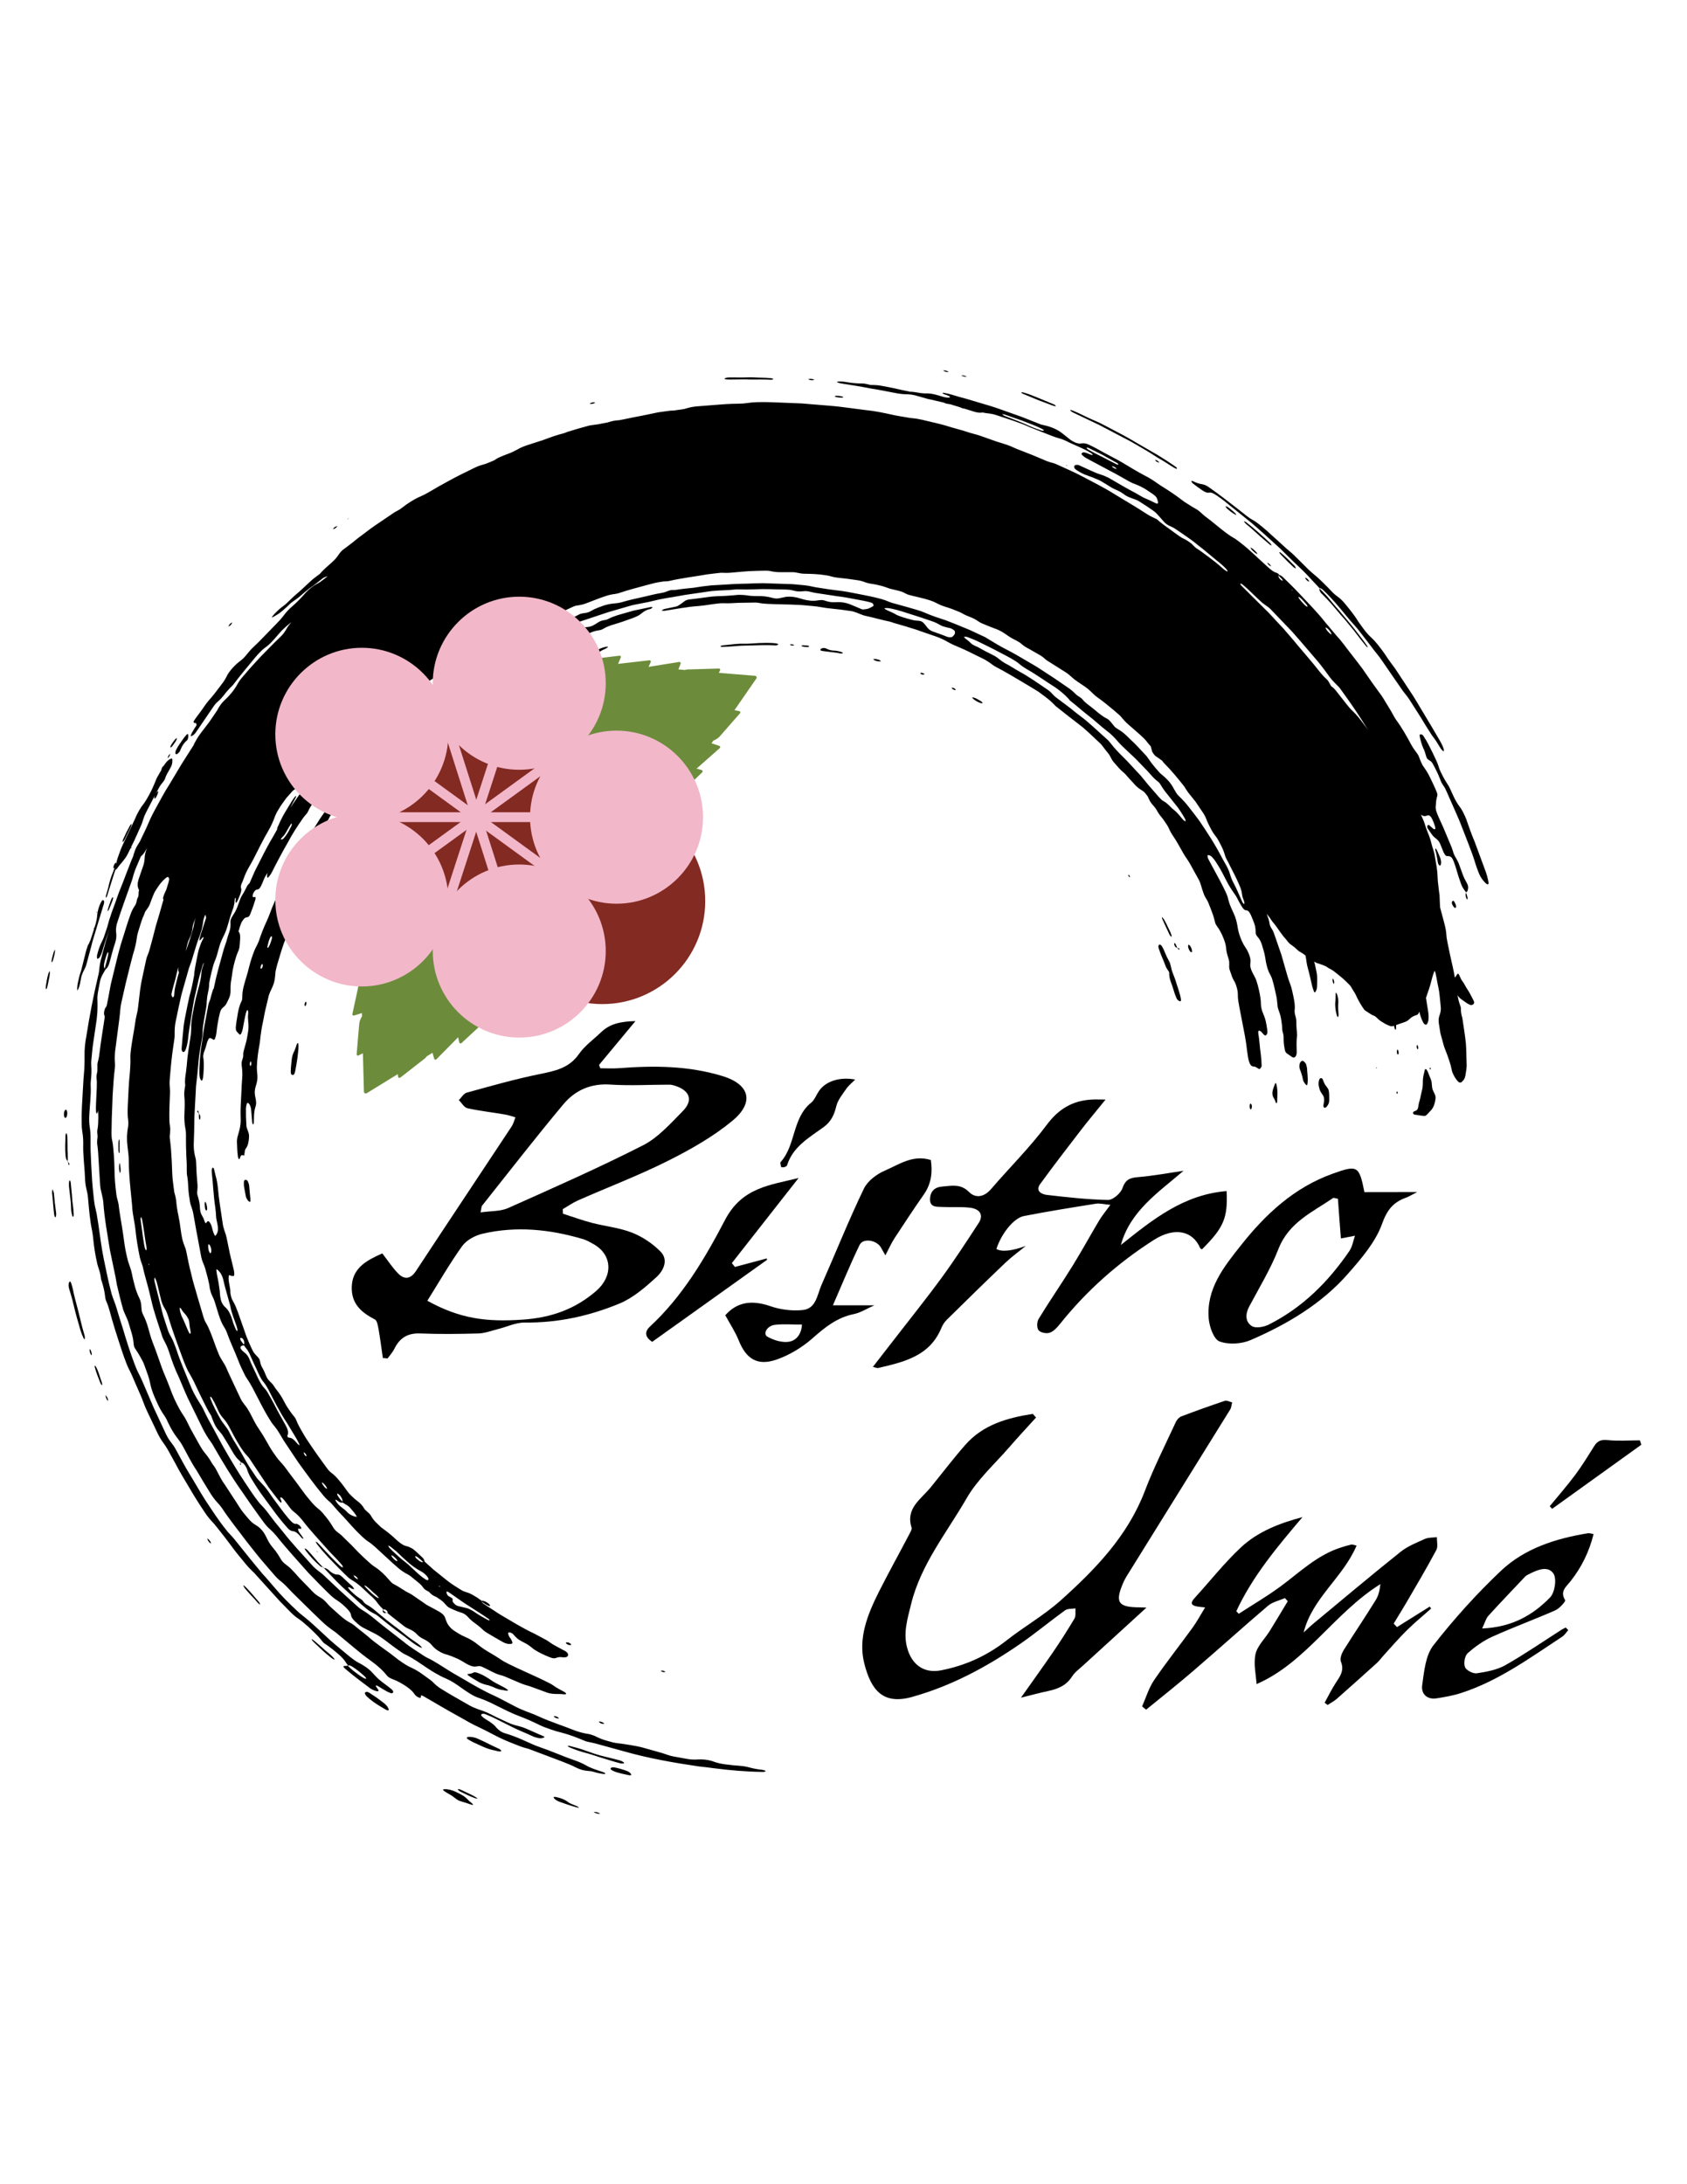 <?xml version="1.0" encoding="UTF-8"?>
<svg id="Layer_1" data-name="Layer 1" xmlns="http://www.w3.org/2000/svg" viewBox="0 0 612 792">
  <defs>
    <style>
      .cls-1 {
        fill: #f2b7c9;
      }

      .cls-2 {
        fill: #832a23;
      }

      .cls-3 {
        fill: #6c8c3b;
      }
    </style>
  </defs>
  <path d="m345.16,249.37c.41-.03.85.07,1.22.34.17.13.27.3.37.47-.44.07-.85-.07-1.19-.34-.17-.17-.3-.34-.41-.47m8.13,3.59c.41.1.85.3,1.22.51l1.19.68c.41.24.68.54.81.81-.41.07-.81,0-1.22-.2-.81-.37-1.63-.78-2.27-1.39-.14-.14-.24-.34-.37-.51.24.03.44.07.64.1Zm100.77,147.64c.07.17.07.41.1.61,0,.47-.14.85-.41,1.12-.27-.3-.41-.68-.41-1.12-.03-.48.1-.85.41-1.12.07.17.2.3.3.51Zm-118.72-156.01c-.17,0-.37.03-.54.03-.44-.03-.78-.2-.95-.54.1-.03.2-.13.34-.13.17,0,.37.07.54.1.44.17.68.34.61.54Zm-18.56-5.55c.58-.17,1.22-.03,1.83.14.41.1.75.3,1.02.58-.2.03-.41.07-.61.07-.64,0-1.25-.17-1.79-.44-.17-.07-.31-.2-.44-.34Zm115.23,104.36c.37.75.58,1.59.37,1.86-.1,0-.24,0-.34-.03-.37-.2-.75-.85-.95-1.63-.1-.44-.07-.81.07-1.08.37.17.64.47.85.88Zm31.23,50.64c.1.75.17,1.49.17,1.42.1,1.83-.1,2.78-.07,3.79,0,.24-.03.54-.14.68-.14.2-.41,0-.54-.61-.2-.71-.61-1.12-.85-1.73-.27-.68-.27-1.39-.1-2.1.14-.71.41-1.25.61-1.9.14-.47.3-.78.54-.92.17.41.31.85.37,1.35Zm-157.56-157.16c-.17.07-.41.07-.64.07-.2,0-.44-.07-.68-.1-.88-.2-1.8-.27-3.69-.51-.1,0-1.22-.17-2.34-.3-.2-.03-.41-.14-.64-.2-.13-.27-.03-.51.37-.71.58-.24,1.18-.24,1.83.1.78.41,1.63.64,2.54.68.91,0,1.79.2,2.68.47.61.2.81.44.58.51Zm121.49,106.69c.03.07.07.14.1.2-.03,0-.1,0-.14.03l-.07-.2s.03,0,.1-.03Zm-145.51-109.57c-.2.03-.48.03-.68,0-3.01-.17-6.03-.03-9.62.07-1.08.03-2.71.03-4.33.2-1.63.14-3.25.24-4.88.3-.64.03-.91-.17-.71-.3.17-.1.41-.2.61-.24l4.88-.51c1.86-.2,3.73,0,5.59-.17,1.86-.14,3.72-.24,5.59-.24,1.19,0,2.34.03,3.49.2.61.1.85.31.68.44-.13.13-.41.2-.61.24Zm6.5-.03c-.2.03-.37.1-.58.1s-.41,0-.61-.07c-.17-.07-.34-.17-.47-.27l.58-.1c.44,0,.81.1,1.08.34Zm-177.01,129.83c0,.48-.17.81-.47,1.05-.07-.1-.17-.2-.17-.34-.03-.17.03-.37.03-.58.14-.51.3-.71.54-.68,0,.17.07.34.07.54Zm182.43-129.35c-.2.07-.41.17-.61.17-.68,0-1.36-.03-1.96-.27-.14-.03-.2-.17-.3-.24.2-.03.41-.13.64-.13.44,0,.91.07,1.53.1.34.03.64.17.71.37Zm133.04,108.15l.41.98c-.27.07-.54-.03-.75-.41-.1-.17-.2-.37-.27-.58-.03-.2-.03-.41-.03-.61.2-.07.41.14.64.61Zm-17.34-25.44c.14.07.27.1.37.2.14.14.2.34.27.51l-.1.27c-.14-.13-.27-.27-.37-.44-.07-.17-.1-.34-.17-.54Zm15.31,22.18c-.14-.13-.24-.34-.34-.51-.92-1.9-1.76-3.79-2.64-5.72-.07-.17-.07-.41-.1-.61.14.14.3.27.44.44.13.17.27.34.37.51.54.91.98,1.86,1.52,3.01.34.75.91,1.66,1.15,2.71.03.2.03.41.07.61-.21-.17-.34-.3-.48-.44Zm3.29,4.71l-.14.37c-.24-.14-.37-.37-.51-.64.24-.07.44,0,.64.27Zm-5.18,1.56c.41.98.88,1.93,1.39,2.85.3.54.51,1.15.64,1.8.17.81.37,1.66.68,2.44.44,1.19.95,2.37,1.29,3.59.61,2.03,1.42,4,1.73,6.1.07.57-.1.78-.47.64-.3-.1-.61-.3-.88-.64-.13-.17-.24-.34-.3-.54-.41-.95-.78-1.93-1.05-2.95-.3-1.02-.64-2-1.02-2.98-.37-1.02-.54-2-.54-3.05,0-.41-.2-.71-.47-1.05-.24-.3-.41-.71-.64-1.05-.1-.17-.17-.37-.24-.58-.71-1.97-1.66-3.86-2.3-5.86l-.2-.61c-.1-.44-.1-.81.07-1.02.1-.1.27-.2.41-.17.31.07.61.34.81.75.47.74.78,1.56,1.12,2.34Zm-40.61-198.48l-3.15-1.19c-2.64-.91-5.18-2.1-7.79-3.12-.24-.1-.47-.27-.61-.41-.17-.2.17-.24.92-.03,1.62.41,3.18,1.08,5.86,2.17.95.41,3.05,1.29,5.12,2.13.24.1.44.31.57.44.14.2-.2.24-.91,0ZM26.17,471.05c-.31-1.25-.71-2.47-1.08-3.69-.3-.91-.27-2.03.03-2.44.3-.44.54-.24.78.61.17.61.37,1.22.51,1.83.47,2.54,1.22,5.01,2.03,8.2.61,2.44,1.29,5.59,2.24,8.67.07.27.1.57.1.85,0,.24-.07.44-.1.68-.17-.24-.34-.47-.47-.75-.68-1.46-1.15-3.01-1.56-4.57-.95-3.12-1.73-6.27-2.47-9.38ZM447.52,185.55c.44.37.81.75.98,1.12.1.2-.91-.3-1.93-1.08-.2-.17-.61-.51-1.05-.85-.2-.17-.44-.34-.57-.54-.17-.2-.27-.37-.37-.58.14,0,.24,0,.41.03.2.1.44.2.64.34.68.51,1.29,1.05,1.9,1.56Zm-153.67-47.76l-.71-.27c.24-.03.47-.1.71-.14.27,0,.61.03.88.07.27.07.47.17.71.27-.41.17-.95.2-1.59.07ZM38.29,505.9c.17.2.34.37.47.57.31.51.44,1.02.44,1.53-.17-.17-.34-.34-.44-.54-.3-.54-.44-1.08-.47-1.56Zm241.23-368.78c.81.07,1.19.31.91.44-.17.1-.58.17-.88.14-2.3-.14-4.61-.07-6.84-.07-2.68-.1-5.32-.03-7.93,0-.34,0-.68,0-.98-.03-.81-.07-1.15-.24-.88-.41.2-.1.54-.2.85-.27.31-.03.64-.07.98-.07l3.93.03c1.66.03,3.29-.14,4.95-.03,1.96.13,3.96.07,5.89.27Zm-153.3,51.11l-.13-.1.44-.27-.31.37Zm-4.81,3.45l-.64.24c.14-.17.2-.37.37-.54.17-.17.41-.3.61-.41.2-.1.44-.17.64-.24-.17.37-.51.68-.98.95Zm93.18-45.22c-.24.03-.44-.03-.68-.03.3-.3.78-.51,1.35-.54.24,0,.47.03.71.03-.34.3-.81.51-1.39.54Zm-130.33,79.26c-.1.2-.2.41-.31.61-.17.17-.34.37-.51.54-.17.13-.37.2-.58.3.14-.41.41-.81.81-1.15.17-.14.37-.2.58-.3Zm389.54,160.14c.14.48.27.98.37,1.49.03.24.03.51.03.78l.14,1.59c.07,1.05.14,2.1,0,3.12-.1.75-.27.85-.68.37-.44-.51-.85-1.08-.98-1.73-.24-1.29-.61-2.47-1.05-3.59-.2-.48-.27-.95-.24-1.49.03-1.02.61-1.8,1.22-1.73.27,0,1.05.78,1.18,1.19Zm-258.47,271.2c.51-.07,1.08,0,1.69.2l.75.37c-.27,0-.54.07-.81.03-.27-.03-.61-.14-.88-.24-.27-.14-.51-.27-.75-.37ZM350.71,136.61c-.41.07-.85,0-1.36-.2l-.64-.3c.2,0,.44-.03.64,0,.24.03.51.1.71.2.27.07.44.2.64.3ZM18.92,432.91c-.07-.61.03-1.19.14-1.73.24.51.44,1.08.51,1.69.17,2.24.44,4.44.71,6.33.07.64.14.98.1,1.25-.07.75-.24,1.12-.41.88-.14-.17-.27-.51-.3-.81-.34-2.54-.44-5.08-.74-7.62Zm441.74-236.08c.47.44.64.81.58.98-.24-.14-.48-.24-.68-.41-1.29-1.08-2.57-2.2-3.28-2.81-2.03-1.8-3.42-3.15-4.98-4.37-.44-.37-.81-.75-1.05-1.19.24,0,.64.17,1.15.58,2.88,2.24,5.59,4.71,8.26,7.21Zm-116.48-61.98c-.48.07-.95.03-1.46-.17-.24-.1-.41-.24-.61-.34.47-.07.98,0,1.49.21.2.07.37.2.58.3Zm125.9,71.1c.1.27-.24.13-.81-.27-1.63-1.52-3.22-3.08-4.74-4.71-.17-.2-.34-.44-.41-.64-.1-.24.24-.17.81.34.64.54,1.25,1.12,2.13,1.93.75.75,1.73,1.73,2.71,2.71.1.2.24.47.3.64Zm-51.11-39.16c.2.03.37.03.57.1.2.07.44.2.61.37.17.14.3.3.44.44-.37.03-.75-.14-1.19-.44l-.44-.48Zm54.5,42.64c.2.1.41.17.61.3.2.17.41.37.58.58.14.2.24.44.34.64l-.61-.27c-.51-.37-.81-.78-.91-1.25Zm-271.58,442.22c1.29.27,2.51.71,3.52,1.32.51.31.88.68,1.39.91.81.41,1.76.71,2.61,1.12.27.1.41.3.64.47-.24,0-.44,0-.68-.07-2.24-.58-4.37-1.35-6.5-2.1-.81-.3-1.73-.92-1.96-1.35-.2-.37.1-.51.98-.3Zm-126.1-93.35c.47.47.71.95.78,1.42-.2-.14-.44-.27-.61-.44-.44-.47-.68-.95-.78-1.42.2.14.44.27.61.44Zm50.47,17.31c.2.44.58.85.98,1.29,1.05.98,2.1,1.96,3.32,2.71.51.3.91.64,1.25,1.12.3.47.75.85,1.22,1.12.98.54,1.93,1.19,2.81,1.93,2.85,2.41,5.76,4.78,8.77,6.98l3.35,2.68c1.35,1.08,2.88,1.93,4.2,3.01.2.17.41.37.58.54.17.2.27.37.41.58-.27-.1-.51-.17-.78-.27-.78-.37-1.49-.85-2.2-1.32-1.19-.81-2.27-1.76-3.45-2.61-2.13-1.52-4.17-3.08-6.23-4.68l-3.35-2.71c-.44-.37-.92-.64-1.42-.88-.98-.47-1.96-1.08-2.85-1.83-1.12-.91-2.2-1.86-3.25-2.85-2.54-2.37-5.15-4.61-7.59-7.08l-4.5-4.74c.47-.1,1.05.2,1.66.68.24.17.44.41.64.58.91.68,1.8,1.15,2.61,1.08.61-.03,1.12.27,1.9,1.05,1.02,1.02,2.1,1.93,3.15,2.91.44.37.78.81.98,1.25-.24.14-.61.07-1.12-.24-.54-.37-.88-.47-1.08-.3Zm113.4,30.28c.37-.17.78-.17,1.25.03l.54.3c-.2.03-.37.1-.61.1-.2,0-.47-.07-.64-.14-.2-.1-.37-.2-.54-.3Zm-66.62.64c1.05.34,2.07.81,3.05,1.39.47.27.98.58,1.42.88,1.56,1.15,3.32,2,5.08,2.91.98.48,1.86,1.19,1.69,1.25-.34.17-.85.1-1.42-.07-1.25-.1-2.54-.47-3.86-1.12-.51-.24-1.05-.37-1.56-.58-.27-.1-.51-.17-.78-.2-1.32-.27-2.57-.85-2.91-1.05-1.63-.98-2.34-1.42-3.08-1.86-.24-.13-.44-.34-.64-.47-.68-.47-.58-.61.1-.64.64-.03,1.15-.24,1.62-.48.27-.17.78-.14,1.29.03Zm-61.44-44.4c1.93,2,3.56,4.23,5.52,6.13-.13,0-.27,0-.41-.07-.2-.07-.47-.2-.64-.37-1.96-1.69-3.73-3.62-5.25-5.69-.17-.2-.2-.47-.31-.68.17.07.31.07.47.17.17.17.41.3.61.51Zm5.72,6.16l.24.24c-.07,0-.14-.03-.2,0l-.24-.27.2.03Zm81.26-324.24c-.17.14-.41.27-.61.37-2.34,1.29-4.74,2.44-7.08,3.76-1.93,1.05-3.72,2.3-5.69,3.25-1.73.92-3.25,2.13-4.88,3.18-3.32,2.03-6.33,4.5-9.62,6.64-1.76,1.29-3.39,2.78-5.39,4.17-.37.3-.95.78-1.52,1.22-.71.68-1.42,1.36-2.13,2-2.61,2.2-5.22,4.37-7.59,6.84-1.29,1.12-2.57,2.27-3.66,3.56-2.74,3.08-5.76,5.96-8.26,9.25-1.49,1.59-2.98,3.22-4.37,4.91-.13.17-.34.3-.54.41-.17.1-.37.17-.54.27.03-.2.07-.44.17-.64.07-.2.17-.44.3-.61,1.39-2.03,2.98-3.9,4.57-5.76,1.86-2.27,3.83-4.47,5.86-6.57.68-.71,1.25-1.49,1.73-2.34.48-.88,1.22-1.53,1.97-2.13.37-.31.78-.54,1.18-.85.75-.54.88-.71,1.15-1.63.24-.85.54-1.63,1.52-2.17.44-.24.75-.58.88-1.02.57-.85,1.39-1.35,2.23-1.73.41-.17.85-.24,1.25-.27.64-.07,1.29-.44,1.83-.88,1.15-.91,2.3-1.83,3.39-2.81.34-.34.64-.71.81-1.12.2-.37.3-.78.44-1.18.13-.41.34-.78.68-1.15,1.08-1.22,2.24-1.86,3.56-1.62.75.1,1.63-.34,2.34-1.22l.48-.54c.85-.91,1.76-1.56,2.95-2.07l.64-.27c1.15-.44,2.17-1.08,3.05-1.93l.51-.51c.88-.85,1.86-1.52,3.05-1.93.88-.34,1.79-.58,2.64-1.12,2.51-1.52,5.01-3.08,7.69-4.27l4.64-2.2c.61-.14.91-.07.78.17-.1.2-.24.37-.41.54ZM35.11,496.15c.41.85.68,1.73.98,2.61l.88,2.64c.1.27.1.61.07.81-.03.24-.37-.1-.68-.88-.68-1.73-1.39-3.49-1.9-5.28-.07-.27-.14-.64-.1-.81.1-.17.41.2.74.91Zm170.44,99.38c.41-.03.88.1,1.29.37.17.1.27.3.41.44-.1.07-.17.17-.27.17-.41.03-.88-.07-1.29-.34-.51-.37-.51-.64-.14-.64Zm-115.6-167.05c.2.44.37.88.44,1.42l.27,3.08c.03.51.14,1.02.17,1.53.07.57.03,1.02-.07,1.29-.34-.03-.64-.24-.91-.61-.27-.37-.51-.78-.64-1.29-.27-1.25-.47-2.54-.71-3.83-.03-.24-.03-.51-.03-.78-.07-1.02.14-1.49.64-1.49.34,0,.61.17.85.68Zm127.83-192.28c-.2.14-.41.24-.61.37-.44.27-.81.27-.98-.03-.17-.3.07-.61.54-.88.81-.44,1.69-.78,2.61-1.02.47-.13.91-.17,1.32-.13-.3.3-.64.54-1.08.75-.61.3-1.29.54-1.8.95Zm-129.55,338.61c.27.07.64.37,1.15.91,1.56,1.56,2.91,3.29,4.37,4.95.47.54.64.95.58,1.19-.24-.2-.51-.37-.71-.58-.64-.71-1.08-1.19-1.15-1.32-1.19-1.25-1.59-1.73-2.03-2.17l-1.25-1.42c-.47-.54-.78-1.05-.95-1.56Zm45.79,39.02c.78.48,1.52,1.05,2.37,1.56.98.74,2.03,1.46,2.98,2.23.71.58,1.25,1.22,1.52,1.86.34.78-.07.95-1.05.37l-1.62-.95c-1.93-1.15-3.73-2.37-5.28-3.89-.2-.2-.31-.44-.44-.64-.27-.41-.17-.71.2-.81.27-.17.71-.1,1.32.27Zm-100.9-123.66c.07.27.14.54.17.78,0,.2-.03.34-.07.51-.34-.37-.58-.88-.68-1.46-.03-.24-.07-.61,0-.71.1-.2.34.17.58.88Zm75.16-110.99c0,.44,0,.91-.03,1.35-.14,1.12-.24,2.23-.34,3.05-.27,1.9-.54,3.45-.85,4.98-.03.2-.14.41-.2.61-.14.51-.41.64-.74.61-.31-.03-.54-.2-.61-.75-.03-.2-.07-.44-.03-.64.03-1.39.2-2.74.34-4.1.1-.91.31-1.83.68-2.61.47-.95.85-2,1.18-3.05.07-.2.24-.34.37-.47.14.17.24.51.24,1.02Zm61.81,250.61c1.02,0,2.13.17,3.32.71,1.15.51,2.24,1.02,2.27,1.05,1.69.85,2.27,1.12,2.81,1.39.85.41,1.73.81,2.54,1.19.61.3.85.68.81.88-.24.03-.44.1-.71.07-.58-.07-1.19-.24-1.73-.37-1.46-.27-2.91-.78-4.37-1.42l-3.46-1.59c-.57-.27-1.08-.61-1.62-.91-.85-.48-.78-.98.14-.98Zm41.9,4.84c1.12.41,2.23.78,3.56,1.25.64.2,1.52.44,2.37.71l5.22,1.29,1.73.47c.98.27,1.83.88,1.46,1.02-.44.17-1.02.1-1.63-.07-2.34-.61-4.57-1.35-6.84-2.03-2-.64-3.96-1.32-5.99-1.83-1.76-.47-3.42-1.08-5.05-1.76-.71-.27-.98-.61-.75-.64.2-.03.54.03.81.1,1.69.44,3.42.88,5.12,1.49Zm-11.11-12.3c.24,0,.44-.03.68,0,.24.03.47.17.68.27.2.1.41.27.47.41.14.3-1.08.03-1.59-.37-.1-.07-.17-.2-.24-.3Zm22.12,18.56c1.49.3,2.91.71,4.3,1.22.92.34,1.39.78,1.66,1.25.2.34-.17.47-.98.3-.88-.2-1.76-.37-2.34-.51-1.22-.3-2.1-.54-2.91-.88-.27-.1-.47-.24-.71-.37-.54-.27-.68-.57-.37-.85.24-.2.71-.27,1.35-.17Zm-4.78-16.5c.24.1.47.2.68.3.14.1.21.24.31.34-.44.1-.95.03-1.42-.24-.2-.1-.37-.27-.54-.41,0-.17.34-.2.98,0Zm300.67-236.52l-.27-.37.17-.44.27.37-.17.44Zm-483.71-56.9l-.17-.03.2-.54-.03.58Zm-3.32,11.86c.07-.17.17-.34.3-.47.2-.51.44-1.02.68-1.52l1.32-4.1-.2.2.14-.57.1.24.51-1.63c.27-.98.47-2,.54-2.98.1-1.25.41-2.51.88-3.72.17-.51.44-.91.64-1.35.3-.54.54-.68.81-.44.2.17.27.51.14,1.08-.1.47-.27.98-.44,1.49l-2.91,9.59c-.44,1.49-.91,2.95-1.25,4.44l-1.79,6.67c-.14.51-.31.98-.54,1.39-.44.85-.88,1.69-1.19,2.71l-.07.2-.58,2.98c-.14.61-.34,1.19-.58,1.63-.1.2-.24.34-.34.51,0-.27-.03-.54-.03-.85.03-1.22.34-2.4.71-4,.1-.47.37-1.35.68-2.23l.03-.07,1.76-7.01.2-.75.14-.34.34-1.08Zm18.87-49.35c.14-.27.3-.47.47-.71l-.14.07.2-.37v.2c.1-.13.17-.3.27-.44.95-1.15,1.73-2.47,2.47-3.83,1.02-1.83,1.83-3.69,2.57-5.56.17-.47.41-.95.68-1.39l1.35-2.34-.07.07c.03-.17.07-.37.14-.54.17-.44.44-.78.74-1.05l-.03.2.2-.37c.14-.24.27-.44.44-.64.61-.85,1.29-1.42,2-1.69.37-.14.51,0,.51.51,0,1.42-.14,1.86-.95,3.29-.64,1.12-1.32,2.2-1.69,3.39-.17.51-.41.88-.75,1.29-.47.54-.95,1.15-1.32,1.83l-1.12,2-.27.54c.24-.41.47-.81.78-1.05.3-.2.17.61-.27,1.56-.1.24-.2.47-.34.68-.14.2-.31.34-.47.47-.17-.03-.2-.34-.03-.88.07-.17.14-.34.2-.51l-3.12,6c-.61,1.15-1.08,2.3-1.42,3.52-.14.47-.3.95-.51,1.42-.51,1.15-1.05,2.34-1.76,3.93.1-.2-.03.03-.14.27-.54,1.32-1.19,2.57-1.83,3.86l.2.07-.34.54.1-.51-1.08,2.23c-.34.68-.71,1.32-1.15,1.86-.44.54-.85,1.15-1.29,1.63-.61.61-1.15,1.49-1.73,2.17-.1.1-.2.1-.34.17l-.51,1.42c-.47,1.42-.85,2.88-1.35,4.3-.41,1.19-.71,2.4-1.12,3.62-.2.64-.47.91-.51.71-.03-.17-.03-.44.03-.64.2-.71.41-1.46.81-2.85,0-.07.2-.78.37-1.53.24-.98.51-1.93.88-2.88.44-.98.78-2.03,1.12-3.05-.34.44-.51.54-.47.1.03-.54.24-1.05.54-1.49.14-.17.27-.2.44-.3l-.03.47.14-.34.07-.41c.1-.48.24-.98.41-1.46.51-1.46,1.02-2.91,1.66-4.37l4.64-9.82c.44-1.12,1.05-2.27,1.69-3.39Zm16.77-24.73q-1.25,1.22-1.93,2.91l-.27.64c-.2.51-1.05,1.25-1.36,1.19-.3-.07-.41-.34-.3-.75.03-.2.07-.44.17-.64.41-.88.95-1.73,1.25-2.17.71-1.02,1.12-1.62,1.56-2.24.3-.41.61-.74.91-1.12.44-.54.68-.54.74-.1.07.34.07.68-.03,1.08-.07.54-.3.92-.75,1.19Zm-26.66,57.72c-.17.54-.41,1.08-.61,1.59-.24.58-.47,1.12-.68,1.66-.1.27-.27.47-.44.71-.1-.1-.07-.51.17-1.22.37-1.12.71-2.24,1.19-3.32.1-.24.3-.41.44-.61.17.07.17.47-.07,1.19Zm-15.04,112.08c-.07-.95-.03-1.9-.14-2.85l-.44-3.79c-.14-.95-.24-1.93-.2-2.85,0-.78.24-1.18.37-1.02.1.14.24.51.27.81.14,1.9.41,3.79.54,5.86-.03.74.2,1.69.3,2.64.1.95.2,1.9.24,2.85.03.78-.17,1.19-.34.98-.14-.13-.27-.47-.3-.78-.17-.58-.27-1.22-.3-1.86Zm455.53-44.4c.68.85.78,1.25.85,2.74l.03.81c0,.27,0,.54,0,.41.07,1.32-.1,1.93-.47,2.54l-.34.51c-.41.58-1.05.71-1.22.2-.14-.37-.07-.85.07-1.42.24-1.08.17-2.07-.37-2.88l-.71-1.05c-.37-.58-.54-1.29-.71-2.07-.17-.75-.14-1.49.07-2.27.3-1.02,1.15-.98,1.46.03.34,1.05.78,1.8,1.35,2.44Zm-178.43-250.54c.51-.24,2.44,0,2.95.34.07.03,0,.13,0,.2-.24.03-.47.07-.74.03-.91-.03-1.9-.17-2.2-.37-.07-.03-.07-.17,0-.2ZM23.22,403.68c.07-.95.58-1.59.91-1.15.24.34.3.91.24,1.56-.07.61-.2,1.02-.47,1.18-.34.2-.58-.07-.68-.75-.03-.27-.03-.58,0-.85Zm40.98-136.06c-.1.51-.3,1.02-.68,1.52-.34.47-.68.98-1.02,1.42-.17.2-.41.44-.58.47-.2.07-.14-.37.24-1.02.3-.51.64-.98,1.02-1.46.34-.51.71-.81,1.02-.95Zm-40.41,151.57c-.24-2.51-.1-5.01-.03-7.52,0-.27.17-.51.24-.78.17.03.34.41.41,1.15.17,2.2.03,4.37.17,6.57.03.81,0,1.59,0,2.4-.44-.3-.71-.95-.78-1.83Zm97.58,182.6c-.51-.13-1.05-.51-1.56-.95-2-1.56-3.83-3.32-5.66-5.08-.47-.47-.92-.88-1.12-1.35.14-.07.54.17,1.15.68.95.81,1.93,1.66,2.74,2.37.37.34.61.54.85.78l1.46,1.22.71.61c.81.68,1.69,1.8,1.42,1.73Zm-78.11-183.71c-.1.14-.27-.3-.3-1.05-.03-.85,0-1.73,0-2.57,0-.64.1-1.08.3-1.35.14.54.17,1.08.14,1.73,0,.81-.03,1.69,0,2.54.03.24-.03.58-.14.71Zm-18.7,3.35v-.37s.07.1.1.13c0,.1.07.2.07.3-.07-.03-.1-.1-.17-.07Zm.41,1.15c-.17-.3-.2-.71-.24-1.12.17.07.34.24.44.64l-.2.47Zm469.24-195.16c1.02,1.39,2.07,2.71,3.32,3.83.81.74,1.56,1.59,2.27,2.47.88,1.12,1.76,2.23,2.57,3.42.78,1.19,1.56,2.37,2.44,3.52.88,1.12,1.69,2.3,2.47,3.52l4.71,7.15c.64.95,1.25,1.93,1.83,2.91,2.07,3.45,3.05,5.11,5.28,8.81l3.05,5.18c.57.98,1.12,2,1.49,3.05.2.58.17.95.07,1.19-.17-.14-.37-.27-.54-.44-.34-.37-.68-.81-.95-1.32-.71-1.22-1.49-2.44-2.34-3.52-.34-.44-.64-.91-.95-1.39-1.22-1.93-2.44-3.83-3.59-5.79l-4.13-6.47c-.47-.71-.98-1.39-1.52-2.03-.51-.64-1.05-1.32-1.49-2.03l-2.91-4.2-3.86-5.62c-1.25-1.9-2.81-3.56-4.13-5.42l-4.17-5.39c-.51-.68-1.05-1.35-1.63-1.96-1.15-1.25-2.24-2.54-3.32-3.86-2.51-3.08-5.08-6.13-7.96-8.88-.54-.54-1.08-.85-1.59-.95-1.56-1.66-3.12-3.29-4.64-4.95-1.76-1.83-3.69-3.52-5.49-5.32l-4.23-4.17-5.05-4.57c-1.69-1.49-3.39-3.05-5.11-4.5l-5.96-4.81c-1.8-1.35-3.49-2.91-5.35-4.23l-1.39-.98-.71-.44c-.74-.44-1.42-.71-1.96-.61-.75.17-1.56-.13-2.61-.85-1.15-.81-2.34-1.62-3.42-2.51-.2-.17-.37-.41-.47-.58-.17-.3.1-.41.75-.1.98.47,1.93.81,2.81.95l.68.13c.61.14,1.46.54,2.13,1.05,3.49,2.44,6.88,5.05,10.26,7.69l3.35,2.64c.68.51,1.35,1.02,2.1,1.42.71.37,1.42.85,2.1,1.39,1.12.88,2.24,1.76,3.28,2.71l5.08,4.61,1.9,1.73c.85.78,1.76,1.42,2.57,2.23l3.05,3.02,2.41,2.4c.41.37.85.78,1.25,1.12,2.17,1.8,2.17,1.83,3.76,3.35,1.25,1.19,2.4,2.4,3.59,3.66.58.61,1.25,1.15,1.9,1.63.88.61,1.69,1.39,2.44,2.27,1.83,2.2,3.66,4.4,5.08,6.77.51.68,1.02,1.39,1.49,2.07Zm-15.78-14.26c.07,0,.13.07.24.07-.03.03.03.13,0,.17l-.24-.24ZM45.81,301.9c.44-.81.88-1.66,1.32-2.51.14-.27.34-.44.54-.68.1.17,0,.64-.3,1.32l-2.07,4.27c-.34.64-.64.98-.88,1.05.07-.3.1-.61.2-.88.37-.81.78-1.69,1.19-2.57Zm118.68,349.65c-.51-.37-1.02-.75-1.63-1.05-.61-.3-1.15-.68-1.66-1.02-.68-.47-.64-.68.07-.71,1.32-.07,2.81.37,4.06.95.64.34.95.47,1.25.61,1.76.95,1.9,1.02,3.05,2.13.41.41.75.78,1.25,1.15.64.48.85.78.61.88-.3-.07-.61-.14-.91-.24-.95-.37-1.9-.64-2.85-.92-1.56-.47-1.59-.51-3.25-1.79ZM478.78,214.28c-.17-.37-.13-.64-.07-.88.91.88,1.83,1.83,2.67,2.78,1.12,1.25,2.13,2.61,3.25,3.86,1.52,1.66,2.88,3.42,4.37,5.15,1.66,1.9,3.15,3.93,4.71,5.93.71.88,1.35,1.8,2,2.71.44.61.54.98.34.88-.17-.1-.41-.3-.57-.54-1.05-1.29-2.1-2.61-3.12-3.96-1.49-2.03-3.15-3.93-4.74-5.86l-1.12-1.25-3.25-3.83c-1.08-1.29-2.3-2.47-3.45-3.69-.51-.41-.81-.81-1.02-1.29Zm-306.36,437.78c-1.9-.68-3.69-1.56-5.52-2.47-.68-.44-.95-.78-.68-.85.2-.03.61.07.88.2l2.74,1.29c.91.44,1.83.85,2.68,1.39.27.17.51.37.75.54-.27,0-.54,0-.85-.1Zm216.74-503.18c2.64,1.05,5.11,2.47,7.76,3.56,2.37.95,4.61,2.27,6.88,3.42,2.27,1.19,4.54,2.37,6.74,3.66.71.44,1.46.88,2.2,1.29l7.38,4.27c2.17,1.32,4.34,2.74,6.4,4.17.2.14.37.37.44.54.14.27-.24.27-.88-.1-1.73-.98-3.32-2.17-5.05-3.12-.74-.41-1.46-.85-2.17-1.32-.95-.61-1.9-1.22-2.88-1.8-2.71-1.56-5.35-3.22-8.16-4.61l-9.04-4.74-9.25-4.4c-.27-.14-.54-.24-.74-.41-.2-.14-.44-.34-.54-.47-.13-.17.2-.24.92.07ZM16.58,357.92c.2-1.52.47-3.08.88-4.57.07-.24.14-.48.24-.68.1-.2.2-.41.31-.61.03.2.07.37.07.57,0,1.02-.24,2.03-.47,3.12-.14.64-.27,1.42-.47,2.17-.17.68-.41.88-.47.68-.03-.2-.1-.44-.07-.68Zm437.1-159.36c.44.17.85.47,1.25.85l.57.54c.44.44.64.75.64.95-.44-.14-.85-.41-1.39-.95-.03-.03-.24-.2-.41-.37-.44-.44-.64-.78-.68-1.02Zm-66.93-29.77l.03-.17.48.27-.51-.1Zm73.5,35.53c.41.3.71.68.92,1.05-.2-.1-.37-.14-.58-.27-.41-.3-.71-.64-.88-1.05.2.1.37.14.54.27ZM18.75,348.1c.03-.27.1-.54.17-.78l.2-.78c.2-.78.41-1.56.78-2.24.14.71-.07,1.49-.24,2.3-.14.47-.27,1.02-.41,1.52-.24.71-.44.98-.47.75-.1-.2-.07-.51-.03-.78Zm497.73-81.05c.64.91,1.22,1.9,1.73,2.91,1.05,2,2,4,2.95,6.06.37.78.61,1.56.85,2.3.17.51.37,1.02.61,1.52.61,1.29,1.25,2.51,2,3.69.61.91,1.19,1.86,1.63,2.91l1.05,2.3c.61,1.29,1.29,2.51,2.07,3.56l.47.64c.61.88,1.12,1.9,1.59,2.95.34.78.68,1.56.91,2.37.75,2.13,1.49,4.27,2.37,6.33.24.51.41,1.05.61,1.59l3.52,9.52c.51,1.32.85,2.68,1.12,4.03.17.88-.1,1.15-.71.75-.47-.34-.91-.88-1.39-1.46-.61-.78-1.12-1.73-1.52-2.78-.41-1.05-.78-2.1-1.12-3.15-.71-2.4-1.59-4.77-2.51-7.11l-3.05-7.83-1.32-3.08-3.39-7.69-.71-1.53c-.14-.24-.31-.47-.44-.71-.3-.47-.64-.91-.88-1.39-.24-.47-.41-1.02-.61-1.52-.71-1.8-1.59-3.56-2.54-5.28-.27-.51-.64-.91-.98-1.08-.34-.2-.68-.41-1.05-.75-.24-.44-.41-.95-.54-1.46-.2-.75-.44-1.49-.81-2.24-.71-1.56-1.05-2.98-1.35-4.4-.1-.54,0-.78.37-.75.41,0,.75.2,1.08.75Zm-455.66,7.93c.03-.2.07-.41.14-.61.07-.2.2-.41.3-.58.17-.17.34-.3.47-.44-.03.17-.07.37-.14.54-.2.47-.47.85-.78,1.08Zm460.2,32.92c.41.61.68,1.35.98,2.03.2.47.44.95.57,1.42.2.75.3,1.42.17,1.96-.1.41-.27.64-.51.51-.34-.2-.54-.68-.64-1.22-.24-1.42-.44-2.81-.88-4.3-.07-.2,0-.44,0-.64.1.07.24.1.3.24Zm10.67,16.87c-.07-.47,0-.78.2-.98l.41,1.32c.07.24.1.51.1.75,0,.13-.1.2-.17.3-.3-.34-.44-.81-.54-1.39Zm-4,2.37l.3.64c.24.51.31,1.02.14,1.32-.14.24-.44.1-.71-.2s-.51-.71-.68-1.19c-.1-.48-.03-.78.2-.98.2-.24.51-.1.75.41Zm-353.27,253.42c.27-.1.54-.17.91-.07.71.17,1.35.51,1.86.95.17.14.34.3.44.47.1.14.14.27.2.44-.2-.03-.44,0-.61-.07-1.05-.47-1.93-1.12-2.81-1.73Zm357.4-257.01l.03-.03.1.17s-.03.07-.07.1l-.07-.24Zm-392.9,260.3l1.12.95c-.17.2-.48.2-.95-.07-.3-.41-.3-.68-.17-.88Zm375.56-203.9c-.03.68-.24.71-.47.1-.07-.17-.07-.44-.07-.68.03-.17.1-.34.14-.54.1.14.24.27.3.47.07.17.14.44.1.64Zm-31.02-25.17c.3.34.54.78.57,1.35,0,.24-.03.47-.07.71-.31-.34-.51-.78-.54-1.35-.03-.24,0-.47.03-.71Zm15.75,32.25h.27l-.1.44-.17-.44Zm-412,143.51c.07.13.14.3.17.44.03.13-.07.2-.14.3-.24-.41-.24-.61-.03-.74Zm397.47-170.67c.14.24.27.44.37.68.34,1.05.54,2.17.44,3.22-.14,1.29,0,2.68.1,4.03.03.64-.14.95-.3,1.02-.1-.2-.27-.41-.34-.68-.14-.51-.24-1.05-.37-1.59-.13-1.08-.3-2.17-.17-3.22.14-1.02.1-2.07.14-3.08,0-.13.1-.24.14-.37Zm22.66,21.41c.1.44.07.81-.14,1.12-.2,0-.34-.24-.44-.68,0-.2-.03-.44,0-.61.03-.2.1-.34.14-.54.2,0,.34.24.44.71Zm-.54,14.39l.27.51-.24.54-.27-.51.24-.54Zm13.82,1.42c.17.44.2.91.14,1.42-.24,1.73-.75,3.15-1.59,4.03-.58.61-1.12,1.29-1.73,1.83-.24.2-.51.3-.78.27-.54-.07-.91-.1-1.02-.1-1.15-.17-1.69-.27-2.24-.34-.14-.03-.27-.03-.41-.1s-.24-.24-.37-.34c-.03-.34.07-.64.41-.78.37-.17.78-.2,1.12-.64.34-.47.37-1.25.51-1.9.03-.24.07-.47.14-.68.44-1.22.61-2.64.95-3.96l.17-.68c.17-.68.24-1.39.24-2.1-.03-1.52.13-2.85.51-4.13.07-.2.07-.44.14-.68.14-.71.58-.74.91-.03.1.17.2.34.3.54.17.41.34.85.47,1.25.24.64.54,1.18.75,1.9.2.71.17,1.46.27,2.17.07.47.13.95.34,1.36.24.54.54,1.05.78,1.69Zm-476.83,27.54c0-.2-.03-.34-.03-.54v-.17c0,.17.03.41.03.71Zm65.64-137.75l-.24.07.27-.34-.03.27Zm5.59,275.54l.3.44-.41-.27.1-.17Zm-40.58-126.71c.24.34.44.75.61,1.63,0,.03.1.51.1.98,0,.2-.07.44-.17.58-.14.2-.37,0-.54-.58-.14-.44-.14-.91-.17-1.39-.07-.51,0-.91.17-1.22Zm30.28-141.75l-.61,1.08c-.95,1.59-2.1,3.08-2.91,4.78-.1.17-.2.34-.34.51-.1.14-.24.24-.34.37.03-.17,0-.37.1-.54,1.66-3.9,2.3-4.78,4.03-7.66.78-1.22,1.46-2.51,2.37-3.62.1-.13.27-.2.41-.3-.03.17-.03.37-.1.54-.64,1.25-1.39,2.51-2,3.79-.2.34-.41.68-.61,1.05Zm-61.37,127.69c.2.37.3.88.41,2.47,0,.48-.03.88-.2,1.25-.2-.34-.3-.81-.34-1.39l-.03-.81c0-.54.07-1.05.17-1.52Zm.41,2.23v.07-.24.17Zm96.43,160.85l.14.1s0,.1-.03.14l-.2-.17s.07-.03.1-.07ZM463.77,208.42c.51.03,1.05.3,1.59.81,2.2,2.1,4.37,4.23,6.43,6.47,3.05,3.22,6.13,6.37,8.87,9.82l4.27,5.08c1.9,2,3.45,4.3,5.18,6.47,1.83,2.44,3.79,4.74,5.45,7.28,1.56,2.27,3.15,4.54,4.78,6.74.51.64.98,1.32,1.42,2.03,1.25,2.13,2.64,4.2,3.79,6.37.27.47.51.98.85,1.42,2.13,2.88,3.9,5.99,5.59,9.18.41.71.85,1.42,1.35,2.07l.47.64c.64.88.78,1.08,1.15,2.13.47,1.29.98,2.51,1.83,3.59.78,1.08,1.46,2.3,2.07,3.56.85,1.73,1.69,3.49,2.4,5.25.2.54.24,1.05.13,1.35-.17.51-.3,1.02-.37,1.63-.07.81-.17,1.66-.2,2.51,0,.44.1.95.27,1.46.44,1.29,1.05,2.51,1.59,3.76,1.19,2.47,2.13,5.01,3.22,7.52q.88,1.97,1.15,2.98.34,1.25.91,2.2c.54.91,1.08,1.83,1.42,2.88l1.12,3.08c.44,1.32,1.05,2.47,1.69,3.62.41.71.48,1.32.34,2.13-.1.61-.3,1.05-.75,1.05l-.75-1.05c-.44-.61-.78-1.32-1.05-2.1-.58-1.53-1.08-3.08-1.52-4.67-.3-1.05-.64-2.1-1.02-3.12-.58-1.56-1.05-2.07-2.03-2.13-.14,0-.3-.07-.44-.03-.3.07-.61-.17-.91-.71-.14-.24-.27-.44-.37-.64l-1.22-3.02c-.3-.71-.71-1.29-1.25-1.73-1.42-1.15-1.39-1.15-2.3-2.47l-.88-1.29c-.34-.47-.37-.85-.17-1.19.2-.3.44-.3.81.03l.98.88c.34.34.71.54.95.37.17-.14.07-.64-.1-1.22-.24-.78-.51-1.52-.88-2.24-.14-.24-.24-.51-.37-.71-.27-.41-.61-.68-.95-.85-.58.03-1.02.37-1.63.31-.41-.03-.81-.24-1.22-.54l.51,1.12c.34.75.64,1.46.88,2.2.41,1.49,1.02,2.98,1.62,4.47.27.74.54,1.49.71,2.27.24,1.02.54,2,.88,3.01.17.51.3,1.02.37,1.49.24,1.46.51,2.95.75,4.4.2,1.22.3,2.44.34,3.63.03.95.1,1.89.24,2.88.17,1.22.24,2.44.47,3.69.03.24.03.47.03.71.03,1.25.1,2.51.17,3.79l1.53,5.73c.41,1.52.71,3.05.78,4.54.03.75.2,1.49.34,2.27l.95,4.61c.61,2.78,1.29,5.52,1.76,8.33l.88-1.29c.24-.3.47-.17.71.37.41.85.75,1.76,1.25,2.34.24.27.47.68.68,1.08.75,1.42,1.63,2.51,2.34,4,.3.61.64,1.22.95,1.83.1.17.13.41.2.64-.07.17-.1.44-.2.54-.41.44-.92.51-1.46.27-1.05-.47-2.1-1.35-3.15-2.07q-.64-.44-1.12-1.22l-.1-.14c.2,1.29.51,2.54.95,3.73l.24.75c-.03,1.29.13,2.54.54,3.76.44,3.08.98,6.2,1.29,9.31.07,1.05.14,2.1.14,3.12l.14,4.67c0,.51-.03,1.02-.1,1.52-.1.71-.24,1.46-.34,2.17-.14.71-.34,1.32-.68,1.73l-.71.74c-.27.27-.91.2-1.19-.1-.61-.61-1.18-1.42-1.69-2.4-.31-.58-.58-1.22-.71-1.96-.2-.98-.44-1.93-.75-2.85-.51-1.63-1.08-3.12-1.66-4.61-.17-.41-.34-.85-.47-1.32l-1.18-4.3c-.07-.24-.1-.51-.14-.75l-.47-2.98c-.14-1.02-.1-1.96.2-2.81.14-.37.27-.78.37-1.22.14-.64.2-1.35.1-2.13l-.37-3.76c-.1-1.02-.24-2-.44-3.01-.41-1.73-.64-3.49-1.05-5.25-.07-.34-.24-.64-.34-.95-.34.78-.64,1.63-.88,2.54-.1.37-.2.78-.3,1.15-.54,2.23-1.29,4.17-1.96,6.16l.51,3.22c.2,1.22.44,2.47.44,3.69.03,1.02-.13,1.86-.54,2.51-.2.34-.44.41-.74.24-.27-.13-.51-.37-.71-.78-.61-1.18-1.05-2.37-1.35-3.86l-.37.71c-.17.3-.41.44-.64.51-.88.24-1.73.64-2.47,1.35-.54.51-1.08.95-1.73,1.15l-3.22,1.12v.47c.03.51,0,.91-.2,1.25-.2-.07-.37-.37-.47-.91l-.1-.54c-.41.14-.78.24-1.22.14-.64-.17-1.29-.51-1.93-.81-.37-.17-.78-.51-1.15-.71-.64-.31-1.29-.88-1.9-1.49-.24-.24-.51-.44-.78-.64-1.08-.34-2.1-1.12-3.15-1.8-.13-.1-.27-.17-.41-.27-.14-.1-.24-.24-.37-.41-1.12-1.59-2.13-3.32-2.98-5.25-.47-.95-1.08-1.73-1.56-2.64-.2-.37-.44-.68-.68-.92-.75-.78-1.53-1.52-2.27-2.2-.78-.68-1.56-1.29-2.34-1.93-.92-.75-1.8-1.42-2.78-1.86-.13-.07-.27-.14-.41-.24-1.08-.85-2.2-1.05-3.29-1.49-.41-.17-.81-.17-1.22-.44l-.54-.34c.2.71.37,1.32.58,2.44l.34,1.63c.2,1.12.2,2.2.17,3.25-.03.78,0,1.59-.1,2.34-.07.47-.24.85-.44,1.22-.27.51-.51.41-.75-.37-.17-.51-.37-1.02-.51-1.56-.51-2.17-.95-4.34-1.56-6.47-.21-.81-.41-1.63-.51-2.4-.1-.78-.2-1.52-.37-2.27-.64-.51-1.29-.95-1.93-1.29-.41-.2-.78-.51-1.15-.88-.64-.64-1.32-1.19-2-1.63-.54-.37-1.08-.85-1.53-1.49-.47-.61-.95-1.15-1.42-1.69-.3-.34-2.07-2.81-2.34-3.22-.54-.85-1.19-1.49-1.76-2.27-.44-.64-.85-1.32-1.35-1.9-.2-.24-.41-.51-.61-.78l.54,1.46c.2.51.3,1.02.41,1.52.1.51.17,1.05.37,1.53.2.47.51.91.78,1.35.27.44.44.95.64,1.46l2.61,7.55,2.2,7.69c.31,1.02.64,2.03,1.02,3.01.27.75.51,1.49.68,2.3l.51,2.34c.3,1.59.61,3.12.41,4.67-.07.78.07,1.53.3,2.3q.31.95.31,2.27c0,.78.03,1.56.1,2.34.07.78.17,1.56.17,2.37-.3,2-.17,4.13-.14,6.2,0,1.35-.85,2.2-1.63,1.63l-1.83-1.25c-.54-.37-.75-.75-.91-1.73-.24-1.29-.41-2.54-.37-3.83.03-.78-.1-1.52-.34-2.27-.14-.51-.2-.98-.2-1.52,0-.75-.14-1.53-.24-2.3-.17-1.29-.44-2.54-.91-3.72-.27-.71-.51-1.46-.54-2.24-.1-1.25-.24-2.54-.54-3.79-.41-1.76-.75-3.56-1.29-5.28-.2-.74-.51-1.46-.88-2.1-.78-1.35-1.12-2.84-1.46-4.34-.1-.51-.17-1.02-.24-1.49-.14-.98-.37-2-.68-2.98l-.44-1.49c-.34-1.29-.88-2.4-1.69-3.28-.54-.64-.75-1.02-.71-1.97,0-1.22-.24-2.37-.78-3.62-.31-.71-.54-1.46-.88-2.17-.44-.95-.95-1.86-1.76-1.86-.58,0-1.05-.51-1.46-1.15-.41-.61-.78-1.32-1.15-1.96l-.71-1.35c-.24-.44-.47-.91-.78-1.29-1.15-1.62-2.27-3.32-3.18-5.18-.95-1.8-1.83-3.66-2.95-5.39-.54-.88-1.08-1.73-1.73-2.51-.34-.41-.64-.75-1.05-.95-.37-.2-.71-.27-1.02-.17,0,.41.03.85.27,1.32,1.39,2.71,2.91,5.32,4.3,7.99.71,1.32,1.39,2.71,2.03,4.06.47.91.75,1.86.98,2.85.24.95.58,1.9.98,2.81l.95,2.07c.74,1.59,1.18,3.32,1.42,5.01.2,1.46.68,2.88,1.22,4.27.31.71.61,1.39.95,2,.41.61.78,1.22,1.15,1.83.48.85.88,1.76,1.15,2.74.13.51.24.98.2,1.42,0,.24,0,.47-.03.68-.24,1.19.17,2.34.71,3.45.34.64.68,1.29,1.02,1.93.2.44.41.91.54,1.39.61,1.93,1.05,3.9,1.35,5.86.13.75.17,1.49.17,2.2.03,1.25.34,2.44.85,3.59l.27.68c.37.91.64,1.86.81,2.84.17.98.37,2,.44,2.98.03.54-.14.88-.37,1.15-.27.3-.54.27-.88-.03-.44-.41-.81-1.02-1.29-1.32-.37-.27-.64-.27-.75.07-.07.2-.07.47-.03.71.44,2.44.51,4.91.88,7.35.2,1.46.31,2.95.34,4.4,0,.58-.68,1.39-.98,1.19-.44-.24-.88-.58-1.35-.78-.3-.14-.61-.07-.92-.14-.47-.14-.91-.64-1.15-1.29-.24-.64-.44-1.35-.54-2.07-.27-1.66-.47-3.32-.68-5.01-.27-1.9-.64-3.79-1.02-5.69-.61-3.32-1.32-6.57-1.86-9.89-.1-.71-.13-1.42-.13-2.13,0-1.19-.3-2.34-.68-3.49-.17-.47-.34-.88-.58-1.29-.47-.78-.88-1.63-1.15-2.58l-.24-.68c-.47-1.35-.54-1.35-.47-2.71.03-.68,0-1.35-.2-2.03l-.41-1.39c-.3-.91-.47-1.86-.54-2.81-.1-1.19-.51-2.3-.95-3.46-.64-1.59-1.39-3.08-2.37-4.37-.27-.37-.51-.78-.64-1.25-.24-.91-.44-1.83-.75-2.74-.58-1.59-1.18-3.18-1.83-4.74-.3-.64-.71-1.25-1.08-1.9-.24-.41-.41-.85-.57-1.32-.34-.91-.61-1.79-.88-2.74-.2-.68-.44-1.39-.78-2.03l-2.81-5.11c-.47-.85-.95-1.69-1.52-2.51-.58-.78-1.08-1.62-1.56-2.47-1.12-1.9-2.1-3.86-3.35-5.66-.71-1.02-1.29-2.07-1.76-3.15-.2-.44-.44-.85-.71-1.25-.58-.81-1.05-1.66-1.69-2.4-.64-.75-1.22-1.53-1.69-2.37-.44-.85-1.05-1.63-1.73-2.37-.68-.75-1.12-1.59-1.49-2.44-.1-.2-.17-.44-.3-.61-.58-.78-1.12-1.59-2-2.1-.98-.61-1.93-1.29-2.74-2.23-.78-.95-1.69-1.76-2.47-2.71-.48-.58-.95-1.12-1.53-1.59-1.15-.95-2.1-2.07-3.05-3.18-.81-.91-1.02-1.15-1.59-2.3-.3-.61-.64-1.18-1.15-1.76-.47-.54-.92-1.15-1.36-1.73-.44-.58-.85-1.19-1.42-1.69-2-1.83-3.93-3.76-6-5.55-1.73-1.39-3.52-2.74-5.28-4.1-1.56-1.22-3.12-2.47-4.67-3.69-.2-.13-.34-.34-.51-.51-.51-.51-1.02-1.05-1.59-1.52-1.32-1.15-2.74-2.13-4.13-3.18-.2-.14-.41-.27-.64-.41-1.73-1.02-3.39-2.1-5.11-3.08-3.22-1.9-6.4-3.83-9.72-5.55-.44-.24-.88-.48-1.25-.78-1.19-.88-2.4-1.73-3.76-2.37-2.94-1.39-5.79-2.95-8.81-4.17-1.15-.47-2.3-.98-3.39-1.59-1.49-.85-3.05-1.66-4.74-2.2l-5.69-1.96c-1.63-.64-3.35-1.05-5.01-1.62-1.93-.61-3.86-1.05-5.76-1.73-2.95-.61-5.86-1.46-8.81-2.1-.75-.14-1.42-.41-2.1-.68l-1.35-.54c-.71-.24-1.42-.51-2.17-.58-2.23-.34-4.5-.64-6.77-.85-1.25-.1-2.51-.3-3.76-.51-2.24-.44-4.5-.51-6.77-.75-.51-.03-1.02-.1-1.52-.1-3.79-.2-7.59-.17-11.38-.37-1.02-.07-2-.13-2.98-.34-.47-.1-.98-.13-1.49-.13l-6.1.1c-1.76.14-3.56.2-5.32.14-.75-.03-1.53.03-2.27.14-2.27.24-4.51.71-6.81.88-4.06.27-8.03,1.08-12.06,1.69-.54.1-.98.03-1.25-.1.34-.3.78-.47,1.29-.58l3.73-.78c.51-.1.91-.31,1.32-.58.57-.37,1.12-.74,1.66-1.18.51-.44,1.12-.75,1.93-.85,2.3-.27,4.61-.54,6.88-.88,2.03-.3,4.1-.34,6.16-.41,1.56-.07,3.08-.24,4.61-.37,1.29-.03,2.58.03,3.83.24.74.14,1.52.14,2.27.17.78.03,1.56,0,2.3.03,1.53.03,3.05.34,4.47.71.74.2,1.49.2,2.24.07.75-.14,1.42-.31,2.17-.47.48-.1,1.02-.1,1.53-.1,1.05,0,2.07.17,3.01.41.71.2,1.42.41,2.13.61,1.73.44,3.49.64,5.25.3l.71-.07c.81-.07,1.08-.03,2.2.34q1.59.54,3.66.41l.75-.03c.24,0,.51,0,.75.03,1.29.07,2.54.37,3.69.85,1.12.47,2.27.95,3.39,1.42.47.24.88.41,1.39.34.71-.07,1.46-.17,2-.44.54-.24,1.02-.54,1.52-.81,0-.17,0-.31-.03-.47-.07-.3-.37-.61-.91-.78-1.49-.41-3.02-.71-4.54-.98-2.54-.44-5.08-1.02-7.65-1.29l-6.91-1.05c-.78-.07-1.52-.24-2.27-.41-1.93-.47-1.97-.47-3.76-.31-.78.07-1.52.03-2.3-.13l-.75-.17c-.98-.3-2-.34-3.05-.37-3.66-.03-7.28-.27-10.94-.07-1.83.07-3.66.1-5.49.03-.51-.03-1.05-.03-1.56.03-2.61.3-5.18.27-7.79.51-1.29.07-2.57.34-3.86.51l-6.57.95c-2.17.37-4.34.81-6.54,1.12-1.02.17-2.03.37-3.05.58-2.27.58-4.54,1.08-6.84,1.49-1.29.24-2.57.47-3.79.85l-7.49,2.17-10.36,3.45c-.51.17-.98.34-1.49.41-1.02.14-1.96.54-2.84,1.05-1.32.24-2.37.95-3.49,1.56-.64.41-1.39.71-2.07,1.08-.91.47-1.9.88-2.84,1.29l-3.56,1.63c-.95.51-1.73,1.08-2.47,1.76-.81.75-.88.81-1.9,1.05-.47.1-.95.2-1.46.37-1.22.44-2.4.95-3.59,1.42-1.08.41-1.05.44-2.61,1.56l-.64.44c-1.32.85-2.71,1.56-4.07,2.34-.44.27-.91.44-1.39.64-.95.37-1.86.85-2.74,1.39-3.12,1.9-6.13,4.03-9.01,6.27-.41.34-.71.75-.78,1.08-.03.17.1.31.2.41.34.41.81.47,1.59.24.44-.13.92-.27,1.36-.54,1.32-.78,2.61-1.66,3.93-2.4.91-.51,1.35-.88,2.17-1.96.75-.98,1.66-1.76,2.88-2.37l2.07-1.02c1.86-.68,3.76-1.46,5.52-2.54.91-.54,1.83-.81,2.78-1.02,1.15-.27,1.66-.75,2.03-1.66.41-1.08.44-1.08,1.22-1.08.24,0,.47-.03.68,0,2.13.14,2.03.2,3.69-1.39.17-.17.37-.34.58-.47.41-.31.85-.61,1.32-.71,1.96-.37,3.86-.98,5.72-1.9,1.15-.54,2.27-1.18,3.49-1.59,1.22-.44,2.3-1.05,3.29-1.8,1.02-.78,2.2-1.19,3.45-1.39.71-.14,1.42-.1,2.2-.24.51-.07.98-.24,1.46-.47.68-.34,1.25-.75,1.9-1.15.64-.41,1.35-.68,2.1-.78.51-.07,1.02-.17,1.46-.41,1.12-.61,2.3-1.02,3.52-1.42,1.12-.3,3.35-.95,5.66-1.62,2.34-.51,4.78-1.02,6.3-1.32.24-.03.47.03.71.03-.13.13-.2.3-.37.41-.17.14-.37.27-.61.3-1.36.27-2.27.91-3.15,1.63-.88.75-1.96,1.19-3.18,1.66-2.37.88-4.74,1.69-7.18,2.4-.75.2-1.42.51-2.13.78-.24.1-.44.24-.68.34-.44.24-.85.51-1.32.68-.48.17-.98.2-1.46.3-1.02.17-1.93.51-2.85.95-.68.3-1.29.75-1.93,1.08-.64.37-1.39.64-2.1.81-1.22.27-2.4.51-3.62.95-1.93.64-3.76,1.49-5.59,2.34-3.73,1.62-7.28,3.52-10.94,5.28-1.62.71-3.12,1.66-4.67,2.51-1.66.95-3.32,1.83-4.95,2.85l-4.74,3.18-2.54,1.66c-2.85,2.13-5.86,4-8.6,6.3-2.3,1.96-4.88,3.66-7.15,5.69-1.86,1.32-3.56,2.88-5.25,4.4-1.08,1.08-2.23,2.07-3.49,2.88-.21.13-.37.34-.51.51-.95,1.49-2.13,2.71-3.66,3.66-.41.24-.75.61-1.02,1.08-.51.88-1.15,1.59-2.03,2.1-1.05.61-2.07,1.39-2.88,2.4l-1.93,2.37c-.64.81-1.15,1.66-1.22,2.51-.03.41-.03.81-.13,1.22-.14.64-.41,1.25-.95,1.86-.51.54-1.02,1.12-1.63,1.49-.98.61-1.96,1.35-2.71,2.4-.88,1.25-2.03,2.27-2.88,3.52-.71,1.05-1.42,2.1-2.17,3.12-1.08,1.42-2.07,2.88-2.95,4.44l-4,6.47c-.14.24-.24.44-.37.64-.31.41-.64.78-.88,1.22-.51.88-1.02,1.76-1.49,2.64-.37.68-.58,1.35-.64,2.07-.2,1.59-.37,2.81-.78,4.17-.07.24-.14.47-.24.71l-1.66,3.39c-.24.44-.51.85-.78,1.25-1.39,2.2-1.42,2.2-2.17,3.9-.91,2.07-1.96,4.06-2.81,6.16-.51,1.15-1.05,2.27-1.35,3.49-.14.47-.34.95-.54,1.42-1.19,2.78-2.03,5.69-2.88,8.57-.31.95-.58,1.93-.81,2.91-.27.98-.34,1.96-.41,2.91-.1,1.52-.54,2.91-1.19,4.27-.2.44-.41.88-.61,1.32-.2.44-.37.91-.51,1.39l-1.39,5.86c-.27,1.22-.44,2.47-.71,3.69-.41,1.73-.64,3.45-.88,5.18-.14.98-.17,2-.37,2.98-.51,2.71-.88,5.45-.95,8.23,0,.78.07,1.49.14,2.23.14,1.25.1,2.47-.27,3.69l-.41,1.42c-.27.98-.27,1.96-.1,2.98.1.48.2.95.27,1.42.1.71.2,1.42-.03,2.2-.3.88-.51,1.86-.58,2.88-.1,1.02-.03,2.03-.1,3.01-.03.64-.24.98-.37.81-.1-.1-.2-.41-.24-.64-.14-1.52-.24-3.05-.37-4.54-.1-.98-.34-1.9-.95-2.44-.34-.31-.58-.24-.71.44-.07.24-.14.48-.17.71-.03.24-.07.51-.07.78-.03,2.03.03,4.1.17,6.13.03.51.17.98.34,1.42.17.44.34.88.47,1.35.14.47.17.98.14,1.49-.1,1.59-.34,2.95-1.08,3.96-.24.3-.41.75-.47,1.22l-.2,1.46c-.3-.07-.64-.2-.91-.14-.3.07-.47.51-.61.98-.07.2-.2.34-.31.51-.24-.14-.37-.51-.47-1.12-.27-1.83-.24-3.63-.34-5.45,0-.24.03-.51.07-.78.03-.24.07-.51.14-.75l.58-2.1c.14-.47.24-.95.34-1.46.14-.74.24-1.49.24-2.27-.03-1.83-.1-3.63,0-5.42l.27-5.42c.03-1.56.17-3.08.27-4.64.14-1.56.03-3.08-.17-4.57-.1-.75-.03-1.56.27-2.27.17-.51.31-.98.27-1.49-.03-.51.03-1.05.17-1.53.27-.98.54-1.96.81-2.95.37-1.22.51-2.51.75-3.76.17-1.02.24-2.03.17-3.05l-.07-.75c-.1-.98-.14-1.96-.03-3.01.07-.54,0-1.02-.2-1.39-.2.1-.41.44-.58,1.05-.41,1.49-.64,3.05-.95,4.57-.14.78-.27,1.56-.51,2.27-.07.24-.17.47-.27.68-.24.48-.51.51-.81.17-.24-.27-.47-.54-.71-.78-.44-.41-.51-1.12-.44-1.93.14-1.29.34-2.61.58-3.93.27-1.83.68-3.66,1.49-5.28.24-.47.27-.98.27-1.52,0-1.29.17-2.57.51-3.86.58-2.3,1.39-4.54,1.93-6.88.51-2.07,1.15-4.06,1.93-6.03.17-.47.44-.95.68-1.42.34-.71.71-1.39.98-2.13.81-2.51,1.79-4.95,2.91-7.35.44-.95.81-1.93,1.19-2.91.95-2.74,2.3-5.32,3.39-7.99,1.08-2.68,2.57-5.18,3.83-7.79,1.66-3.59,3.86-6.91,5.79-10.36,1.76-2.61,3.42-5.32,5.11-7.99l4.95-7.15c.71-1.12,1.59-2.1,2.4-3.15l4.74-5.83c1.66-1.9,3.29-3.79,4.88-5.72.98-1.25,2.17-2.3,3.29-3.42,3.08-3.25,6.4-6.27,9.58-9.42,4.2-4,8.64-7.76,13.28-11.25,1.83-1.52,3.79-2.85,5.72-4.23,1.93-1.35,3.83-2.81,5.86-4.06l5.66-3.62,5.79-3.39c1.15-.68,2.3-1.32,3.56-1.66.78-.24,1.42-.64,2.03-1.08,1.08-.78,2.24-1.35,3.49-1.73,1.22-.37,2.44-.88,3.62-1.42.71-.34,1.39-.71,2.03-1.15,1.02-.75,2.13-1.42,3.35-1.96,1.42-.71,2.91-1.25,4.4-1.76.75-.27,1.49-.54,2.24-.68,1.05-.2,1.93-.68,2.85-1.19.68-.41,1.49-.51,2.24-.61.78-.1,1.56-.3,2.2-.71,1.56-.92,3.29-1.52,5.05-2.13,1.02-.3,2.03-.51,3.08-.61,1.02-.07,2.03-.2,3.05-.47,2.4-.71,4.81-1.29,7.25-1.8,2.44-.51,4.84-1.22,7.32-1.59.78-.13,1.52-.37,2.23-.68.51-.2.95-.34,1.49-.37.51,0,1.05,0,1.56-.07,2.07-.34,4.17-.54,6.27-.75,2.07-.34,4.17-.64,6.27-.85l6.3-.37c3.15-.27,6.3-.2,9.45-.37l3.15-.07,9.48.31c1.83.03,3.66.3,5.49.44,1.05.1,2.07.27,3.08.51.75.2,1.52.3,2.3.41,2.07.37,4.13.64,6.23.91,2.74.27,5.42.81,8.13,1.35,2.71.51,5.39,1.05,8.03,1.76,1.02.27,2,.61,2.91,1.02.71.3,1.42.54,2.2.71l4.51,1.25c2.23.68,4.54,1.19,6.67,2.17,2.37,1.02,4.84,1.83,7.35,2.64,2.44.91,4.84,1.93,7.25,2.91,2.17.85,4.23,1.96,6.4,2.91.47.2.92.44,1.36.75,2.4,1.46,4.84,2.95,7.38,4.23,2.2,1.12,4.3,2.37,6.43,3.62,2.13,1.25,4.27,2.44,6.3,3.83,3.05,1.97,6.06,3.96,9.04,6.06,1.08.71,2.07,1.56,2.95,2.47.71.71,1.73,1.05,2.4,1.86.47.57,1.02,1.12,1.63,1.59,1.02.78,2.07,1.56,3.05,2.4,1.39,1.19,2.78,2.3,4.34,3.08.44.24.81.61,1.15.98l1.42,1.76c.17.2.37.37.58.51.81.61,1.69,1.02,2.51,1.69,1.02.81,1.93,1.73,2.85,2.64,1.93,1.73,3.62,3.73,5.42,5.59.37.37.68.78.95,1.22.71,1.05,1.46,2.07,2.3,3.05l1.52,1.76c.34.41.71.75,1.12,1.05.78.64,1.52,1.32,2.24,2.1.88.95,1.59,2.03,2.17,3.15.24.44.51.88.78,1.32.27.44.61.85.98,1.19,1.42,1.35,2.54,2.61,3.59,3.96,1.29,1.63,2.54,3.25,3.79,4.95,2.91,4.27,5.76,8.64,8.13,13.24.71,1.39,1.59,2.68,2.24,4.1.34.71.61,1.42.81,2.13.27.98.64,1.93,1.12,2.85,1.22,2.27,2.2,4.67,3.25,7.01.24.54.54.85.78.92.1-.44,0-.88-.2-1.39-.3-.71-.54-1.46-.61-2.17-.07-.71-.24-1.46-.51-2.2-.88-2.17-1.86-4.27-2.98-6.37-.75-1.39-1.35-2.81-2.13-4.17-.27-.47-.44-.95-.58-1.42-.34-1.22-.81-2.37-1.42-3.56-.61-1.15-1.15-2.37-2-3.39-1.19-1.46-1.93-3.08-2.74-4.71-.24-.47-.41-.95-.58-1.42-.37-.95-.88-1.86-1.49-2.71l-2.47-3.66c-.85-1.08-1.73-2.17-2.61-3.25-.37-.47-.64-.98-.98-1.46-.2-.34-.37-.68-.64-.98-2.2-2.78-4.47-5.55-6.98-8.06-.34-.34-.61-.68-.85-1.05-.78-.61-1.56-1.12-2.37-1.66-.37-.24-1.25-1.42-1.32-1.83-.1-.41-.2-.85-.34-1.29-.03-.17-.1-.34-.17-.51-.44-.47-.88-.95-1.25-1.46-.24-.3-.47-.61-.75-.91-.95-1.02-2-1.9-3.05-2.85l-3.12-2.71c-.88-.78-1.69-1.66-2.44-2.57-.24-.3-.51-.58-.81-.85l-1.8-1.56c-1.97-1.66-3.96-3.29-6.06-4.78-.95-.71-1.08-.81-2.64-2.34-.27-.27-.58-.54-.88-.78-1.25-.98-2.61-1.8-3.9-2.71-.64-.44-1.29-.91-1.86-1.46-.71-.68-1.46-1.29-2.3-1.83l-6.54-4.13c-.34-.2-.64-.44-.95-.71-.71-.68-1.52-1.22-2.4-1.69-1.39-.75-2.74-1.63-4.13-2.34-.71-.37-1.35-.85-1.93-1.35-.57-.54-1.25-.91-1.96-1.29l-1.05-.54c-.88-.44-1.69-.98-2.51-1.56-.95-.68-2-1.32-3.08-1.8-1.86-.71-3.73-1.42-5.56-2.2-.54-.24-1.08-.51-1.56-.85-.81-.57-1.66-1.05-2.61-1.42-1.12-.44-2.24-.88-3.25-1.49-.51-.3-1.08-.51-1.63-.75-1.49-.61-2.98-1.19-4.51-1.62-1.15-.37-2.23-.81-3.28-1.39-.68-.37-1.46-.68-2.2-.92-2.47-.81-5.05-1.29-7.55-1.96-.58-.14-1.12-.41-1.63-.68-.51-.3-1.08-.51-1.63-.68-.78-.24-1.56-.37-2.34-.58-.98-.2-1.93-.47-2.88-.85-1.12-.41-2.27-.71-3.45-.95-.78-.17-1.59-.27-2.37-.41-.58-.1-1.19-.27-1.73-.47-.91-.37-1.86-.61-2.88-.75-2.37-.37-4.78-.68-7.18-.91-.81-.1-1.59-.24-2.34-.47-.75-.24-1.56-.37-2.34-.47-2.37-.37-4.81-.44-7.21-.48-.81,0-1.59-.13-2.37-.3-.58-.13-1.18-.24-1.79-.27h-4.84c-1.02,0-2-.1-2.98-.3-.57-.14-1.15-.24-1.79-.24-1.22-.03-2.41.07-3.62.07-1.83.03-3.63.14-5.42.31l-4.2.37c-.81.07-1.59.07-2.4.03-.41-.03-.81-.03-1.19,0-1.59.2-3.22.34-4.78.57-4.54.81-9.15,1.32-13.65,2.37-.41.07-.78.14-1.18.14-.98.03-2,.17-2.98.37-1.59.27-3.12.78-4.67,1.15-3.08.85-6.2,1.63-9.25,2.68-.58.17-1.15.34-1.76.41-.98.1-1.96.31-2.91.61-2.47.78-4.88,1.8-7.32,2.71-1.12.44-2.3.71-3.45.85-.58.07-1.15.27-1.69.54-1.25.61-2.54,1.19-3.83,1.73-.54.24-1.15.34-1.69.34s-1.08-.1-1.66,0c-.37.03-.75.17-1.15.27-1.25.68-2.57,1.15-3.86,1.76-1.8.91-3.66,1.69-5.28,2.88-.17.1-.34.2-.51.3-.51.3-1.08.54-1.63.75-.74.27-1.49.37-2.27.68-.58.2-1.12.41-1.69.54-.75.17-1.49.41-2.2.78-3.56,2.07-7.25,3.93-10.67,6.3-.24.13-.47.27-.71.37-.95.44-1.93.88-2.74,1.63-1.19.64-2.3,1.35-3.25,2.34-.37.37-.85.68-1.29.98l-4.64,3.29c-.88.64-1.76,1.22-2.68,1.76-.44.27-.92.54-1.35.88-3.96,2.88-7.59,6.16-11.18,9.45-.58.58-.98,1.25-1.59,1.8-.61.54-1.25.98-1.9,1.49-.2.17-.41.37-.61.54-2.03,1.8-3.96,3.73-5.79,5.72-1.86,1.96-3.76,3.9-5.45,6.03-.34.41-.68.85-.95,1.29-.3.44-.58.92-.92,1.29-.34.41-.78.71-1.18,1.08-.37.37-.78.75-1.15,1.15-.71.81-1.35,1.69-2.03,2.54l-4.47,5.79-4.23,5.99c-.47.68-.88,1.36-1.19,2.1-.24.51-.47.95-.88,1.36-.34.37-.71.81-1.02,1.25-2.03,2.88-3.96,5.83-5.59,8.94-2.03,3.52-3.93,7.11-5.76,10.74-.24.47-.54.95-.85,1.35-.41.58-.71.78-.85.54-.07-.14-.1-.41-.07-.61.07-.34.1-.68.17-1.02-.47.74-.95,1.46-1.29,2.3-.41.95-.75,1.9-1.25,2.81-.2.34-.44.64-.74.81-.14.07-.27.1-.41.1-.64.07-1.12.64-1.49,1.42-.17.41-.24.78-.2,1.12.03.27.27.31.61.2.14-.03.27,0,.41.03.03.34.03.71-.1,1.08-.44,1.49-1.02,3.15-1.83,5.18-.27.64-.58.95-1.05,1.05-.68.1-.88.2-1.22.61-.37.44-.71.91-.98,1.49-.27.64-.47,1.32-.68,2l-.31,1.05c.47.44.64,1.25.61,2.17,0,.98-.14,2.03-.2,3.05q-.07,1.05-.61,2.2c-.2.51-.41.98-.58,1.49-.74,2.34-1.35,4.71-1.59,7.08-.1.78-.24,1.59-.37,2.37-.14,1.08-.17,2.13-.14,3.15.03,1.08-.24,2.1-.71,3.05-.24.47-.47.91-.68,1.39-.34.78-.78,1.15-1.25,1.53-.74.61-1.05,1.18-1.32,2.44-.51,2.13-.88,4.27-1.12,6.44-.03.54-.14,1.08-.27,1.59l-.24.75c-.24.64-.47.75-.81.44-.27-.24-.58-.34-.85-.47-.34-.14-.64.1-.88.61-.1.24-.2.44-.31.71-.37,1.29-.71,2.64-1.22,3.83-.1.24-.14.51-.17.78-.03.27-.14.58-.1.81.27,1.56.27,3.25.17,4.91-.03.81-.1,1.66-.2,2.47-.07.61-.24,1.05-.44,1.35-.34-.14-.54-.47-.68-.95-.14-.47-.24-.98-.24-1.56v-1.66c.1-2.51.27-5.01.61-7.52.58-3.59.95-7.18,1.69-10.74v-.03l.03-.1.91-4.88c.1-.54.27-1.05.51-1.56l.17-.41c.31-1.22.61-2.4,1.02-3.59.07-.17.17-.3.27-.44.95-4.74,2.3-9.38,3.59-14.06.31-1.02.68-2.03,1.02-3.05.34-1.29.64-2.34,1.02-3.35.44-1.22.54-2.4.44-3.56-.07-.54.17-1.22.44-1.76.2-.37.41-.71.64-1.05.58-.85,1.05-1.76,1.42-2.74l1.08-2.95c.14-.41.31-.78.54-1.12.54-.85,1.08-1.76,1.52-2.71.54-1.12.58-1.19,1.29-1.86l1.93-4.4,2.17-4.27c1.42-2.85,2.91-5.69,4.57-8.43l1.63-2.91c1.69-3.22,3.76-6.2,5.76-9.21.91-1.39,1.93-2.71,2.91-4.1.51-.68,1.05-1.29,1.63-1.86.41-.41.68-.81.91-1.35.95-2,2.34-3.76,3.73-5.49,1.25-1.49,2.47-3.01,3.66-4.57l.61-.03c-1.05.57-1.96,1.35-2.95,2.2-.58.51-1.15.95-1.73,1.39-.41.3-.74.68-1.12,1.05l-2.07,2.37-2.44,3.05c-.81,1.05-1.73,1.93-2.74,2.51-.31.17-.58.37-.85.61-.41.54-.98,1.08-1.8,2.03l-.47.54-1.42,1.96-.71,1.02-1.22,2.03c-.27.47-.51,1.02-.71,1.49-.64,1.79-1.42,3.59-2.44,5.32-2,3.42-3.73,6.98-5.52,10.5-.51,1.02-1.12,1.96-1.66,2.95-.68,1.22-1.29,2.51-1.76,3.86-.27.75-.58,1.49-.91,2.24-.14.44-.2.88-.1,1.18.3.81-.03,1.73-.41,2.74l-.61,1.46c-.2.51-.44.92-.78,1.29-.2-.27-.2-.68-.1-1.22.03-.2,0-.51-.1-.61-.03-.03-.1.03-.14.03-.03.24-.14.48-.14.68-.03.41-.07.78-.1,1.19-.07.41-.17.81-.27,1.22-.03.2-.1.41-.17.61-.81,2.17-1.49,4.37-2.1,6.6-.37,1.22-.81,2.4-1.39,3.52l-.27.54c-.37.75-.71,1.53-.98,2.3-.44,1.42-.81,2.85-1.22,4.27-.17.61-.41,1.19-.64,1.76-.24.57-.47,1.19-.64,1.8-.47,1.63-.85,3.28-1.19,4.91l-.3,1.56v.27c0,1.02-.17,2.03-.41,3.05q-.34,1.42-.44,3.05c-.03.78-.07,1.52-.2,2.3l-.81,4.64c-.27,1.56-.54,3.08-.51,4.64,0,.78-.14,1.56-.27,2.34-.47,2.81-1.05,5.66-1.25,8.5-.24,2.88-.51,5.72-.88,8.57l-.07,1.56-.51,9.42c-.03,3.39-.1,6.81-.24,10.23,0,1.59.2,3.15.61,4.61.14.47.24,1.02.24,1.52l.2,4.34.34,4.3c.03.51-.03,1.02-.07,1.52-.1,1.35-.14,1.35.14,2.24.47,1.49.78,2.98.81,4.57.14,1.32.2,1.59.91,2.85.24.44.47.81.61,1.32.14.54.34.95.58,1.19.1-.14.24-.24.34-.41.24-.41.47-.51.78-.27.31.24.54.61.75,1.05.41.92.54,1.97.88,2.91.17.47.37.91.68,1.29.1-.13.24-.24.34-.41.1-.14.2-.3.27-.48.41-.71.44-1.59.31-2.67-.1-.75-.27-1.53-.44-2.27-.24-1.02-.17-2.03-.3-3.05l-.17-1.52c-.68-4.3-.78-8.64-1.29-12.94,0-.24,0-.51.03-.75.03-.24.14-.47.24-.61.2-.24.41,0,.61.57.2.68.3,1.49.51,2.17.44,1.46.68,2.91.85,4.44.34,4.3,1.12,8.53,1.73,12.8.07.51.14,1.02.27,1.49l.44,1.46c.24.71.51,1.39.68,2.17l1.22,5.96,1.42,5.89.14.75c.07.51.07.95,0,1.42-.14.03-.31.07-.44.1-.3.03-.61-.07-.95-.2-.17-.07-.3-.07-.47-.1-.14.3-.17.75-.14,1.29.03,1.73.71,3.49.64,5.18.17,1.02.37,2.03.91,2.88.81,1.29,1.29,2.71,1.86,4.17l3.08,8.77c.68,1.66,1.39,3.35,2.2,4.98.2.44.51.88.81,1.25.3.37.64.68.95,1.02.68.75.78.91.98,1.83.13.71.34,1.42.74,2.1.54.88.95,1.83,1.32,2.78.37.95.71,1.46,1.15,1.93,1.22,1.25,1.29,1.22,1.9,2.17.27.44.54.88.88,1.25.95,1.18,1.79,2.47,2.51,3.83.58,1.15,1.22,2.27,1.97,3.32.58.85,1.15,1.69,1.83,2.44.34.41.57.81.78,1.29.41,1.15,1.05,2.3,1.66,3.42.88,1.56,1.79,3.12,2.81,4.57,2.13,3.25,4.4,6.37,6.67,9.48.47.64.98,1.22,1.56,1.66,1.02.75,1.9,1.66,2.74,2.64.85.98,1.62,2,2.37,3.05l.91,1.25c.3.41.64.81,1.02,1.15.75.71,1.46,1.46,2.3,2.07,1.05.75,1.93,1.63,2.58,2.74.24.44.61.78,1.02,1.12.57.51,1.18,1.02,1.52,1.66.61,1.08,1.39,2.03,2.37,2.91.58.51,1.08,1.12,1.73,1.56,1.66,1.19,3.25,2.47,4.78,3.9.58.54,1.15,1.05,1.76,1.49.64.44,1.25.85,1.93,1.02.41.1.85.2,1.29.41.44.17.88.44,1.32.68,1.22.95,2.3,2.03,3.42,3.08.51.47.78.98.78,1.46.75.68,1.49,1.39,2.27,2.03.37.34.71.71,1.12,1.02l4.78,3.83c1.59,1.29,3.35,2.34,5.08,3.42.44.27.88.51,1.35.64.24.07.47.2.68.24,1.42.37,2.68,1.22,4,2.03l1.22.88s0-.03-.03-.07l-.03-.14.24.17s-.14,0-.17,0c.1.47.44.98,1.02,1.35l3.9,2.54c.85.61,1.73,1.12,2.61,1.66,3.79,2.2,7.52,4.57,11.55,6.44,1.39.68,2.74,1.49,4.13,2.2.47.24.91.47,1.32.78.98.75,2.07,1.39,3.25,2,.91.48,1.83.95,2.74,1.46.44.24.78.58.98.95.1.17.07.34.07.48-.03.51-.44.81-1.12.85-.44.03-.91,0-1.42-.07-.75-.07-1.29.1-1.83.3-.58.24-1.29.1-2.1-.2-2-.78-3.93-1.66-5.72-2.81-.24-.14-.41-.31-.61-.47-.78-.64-1.56-1.25-2.51-1.76l-.71-.37-.71-.37c-1.46-.84-1.52-.78-3.32-2.78-.47-.34-.95-.54-1.39-.51-.14,0-.27.13-.27.27,0,.51.2,1.05.61,1.59.41.54.68,1.08.88,1.63.17.44,0,.61-.51.68-.88.1-1.79-.07-2.81-.61-2.13-1.18-4.2-2.4-6.27-3.66-.44-.3-.88-.64-1.22-.98-1.08-1.08-2.4-2-3.66-2.95-.44-.34-.78-.68-1.12-1.02-.34-.37-.64-.71-1.05-1.08-.37-.34-.85-.61-1.32-.85-1.42-.44-2.84-.98-4.27-1.66-.88-.41-1.22-.61-1.9-1.39-.51-.54-.95-1.12-1.63-1.59l-1.32-.91c-.44-.27-.92-.54-1.39-.74-.78-.34-1.25-.92-1.79-1.46-.48-.27-.95-.47-1.36-.78-.64-.47-.91-1.12-1.46-1.66-.17-.17-.37-.37-.57-.54l-3.08-2.54c-.44-.34-.85-.61-1.32-.85-1.15-.58-2.23-1.32-3.28-2.2-2.85-2.44-5.52-5.05-8.3-7.55-.81-.71-1.59-1.42-2.47-1.97-.88-.57-1.69-1.25-2.47-2l-1.73-1.69c-2.24-2.3-4.27-4.77-6.54-7.08-.54-.57-1.05-1.18-1.59-1.79-.68-.85-1.39-1.63-2.2-2.3-.81-.68-1.53-1.46-2.2-2.3-3.05-3.69-5.89-7.62-8.71-11.52l-1.35-2-4-6-1.63-2.74c-.54-.91-1.15-1.8-1.83-2.61-.34-.41-.68-.81-.98-1.25-1.9-2.91-3.52-6-5.08-9.08-1.22-2.37-2.4-4.74-3.9-6.94-.3-.44-.58-.88-.81-1.39-.85-1.66-1.63-3.35-2.3-5.11-1.36-3.49-2.98-6.84-4.23-10.37-.2-.51-.44-.98-.71-1.42-.71-1.08-1.29-2.27-1.73-3.56-.64-1.76-1.12-3.56-1.69-5.35-.3-1.02-.71-2-1.19-2.95q-.54-1.08-.85-2.95c-.03-.27-.03-.51-.1-.78-.41-2.1-.98-4.13-1.56-6.2-.07-.24-.17-.51-.27-.75l-.3-.75c-.44-.98-.75-2-.91-3.05l-1.32-7.08c-.54-2.61-.91-5.25-1.42-7.86-.14-.78-.34-1.56-.61-2.3-.24-.75-.54-1.49-.64-2.27-.24-1.59-.51-3.15-.58-4.78-.07-1.59-.17-3.18-.47-4.78-.07-.27-.07-.54-.07-.81-.07-1.32.03-2.64-.07-4-.1-1.32-.14-2.68-.17-4-.1-1.86-.07-3.73-.07-5.59,0-.81-.03-1.59-.2-2.37-.34-1.8-.47-3.66-.37-5.55.07-1.05.07-2.13.1-3.18.03-1.08-.03-2.13-.14-3.18q-.1-1.08.1-2.37l.24-1.56c-.24-1.59.03-3.15.27-4.74.1-.78.2-1.59.27-2.37.24-3.46.81-6.88,1.35-10.3.2-1.32.31-2.64.27-3.96.03-1.32.2-2.61.44-3.93.37-2.1.78-4.2,1.25-6.27l1.22-4.64c.41-1.56.71-3.12.81-4.67.07-.51.14-1.05.3-1.56l.68-2.03c-.1.14-.2.24-.27.41l-.27.54-1.15,3.96c-.24.81-.41,1.66-.58,2.51l-1.35,5.89c-.37,1.96-.71,3.96-.98,5.96-.44,2.85-.98,5.66-1.25,8.54-.14,1.15-.37,2.27-.71,3.35-.17.57-.41,1.02-.71,1.22-.44.34-.98-.41-.91-1.15l.37-4.34c.51-6.06.75-6.03,1.73-11.18.24-1.12.47-2.27.75-3.49.71-2.44,1.22-4.98,1.69-7.55l.03-.13v-.14c0-.2.03-.44.03-.64.3-2.37.85-4.67,1.29-7.01.27-1.29.68-2.54,1.15-3.76.24-.61.54-1.15.85-1.73.03-.07.03-.14.07-.2l-.03-.31c-.17.14-.37.17-.51.37-.34.51-.64.81-.95.88,0-.54.14-1.12.3-1.66l2.13-6.57c-.07-.41-.17-.78-.34-1.15l-.03.1c-.58,1.59-.61,1.59-.81,3.12-.2,1.59-.68,3.15-1.25,4.67-.88,2.27-1.56,4.64-2.27,6.98-.44,1.59-.98,3.12-1.56,4.64l-2.68,9.45c-.75,3.18-1.39,6.4-2.07,9.62-.37,1.63-.44,3.25-.41,4.88.03.54-.03,1.08-.1,1.63-.51,3.25-.95,6.5-1.25,9.76l-.37,4.1c-.1,1.08-.17,2.17-.07,3.25.1,1.08.14,2.17.07,3.25-.14,3.01-.27,6.03-.2,9.01.03.81.1,1.63.24,2.44.14.84.07,1.59,0,2.4-.14,1.25-.17,1.32,0,2.4.17,1.08.2,2.13.34,3.25.24,3.01.37,6,.47,9.01.07,2.2.47,4.34.71,6.54.03.27.14.51.2.78.2.78.41,1.56.51,2.37.14,1.9.44,3.79.85,5.69.34,1.59.58,3.22.78,4.84.17,1.08.3,2.17.54,3.25.17.81.44,1.56.71,2.34l.3.75c.2.51.37,1.02.47,1.56.54,2.68,1.05,5.35,1.76,7.99.61,2.95,1.59,5.79,2.37,8.7l.24.78,1.86,6.3c.24.78.51,1.56.95,2.24.68,1.15,1.22,2.4,1.73,3.69,1.02,2.54,1.83,5.15,2.91,7.65.3.75.71,1.46,1.15,2.17.98,1.52,1.22,1.97,1.59,2.81.85,2.03,1.83,3.96,2.74,5.96l2.44,5.18c.34.75.85,1.42,1.32,2.03.85,1.02,1.56,2.17,2.2,3.39,1.02,1.93,1.93,3.93,3.22,5.72.91,1.35,1.76,2.74,2.57,4.17.81,1.42,1.59,2.88,2.54,4.2.75,1.12,1.56,2.27,2.47,3.25,1.12,1.18,2.1,2.47,3.05,3.83l2.47,3.25,2.91,3.96c.95,1.35,2.03,2.57,3.08,3.83.71.85,1.49,1.59,2.3,2.24,1.29.98,2.24,2.3,3.29,3.59.85,1.08,1.53,2.17,2.2,3.28.41.68.98,1.25,1.66,1.76.64.47,1.29.95,1.83,1.56,1.32,1.35,2.78,2.64,4.06,4.03,1.9,2,3.86,3.9,5.93,5.69.61.58,1.29,1.02,1.96,1.46,1.83,1.22,3.35,2.78,4.74,4.4.68.81,1.19,1.32,1.76,1.59,1.9.95,3.66,2.34,5.52,3.25.48.2.95.51,1.39.81l4.71,3.25c.44.3.91.57,1.39.81,1.18.61,2.37,1.25,3.56,1.93.24.13.44.3.68.47.75.51,1.15,1.08,1.36,1.66.34.95.57,1.9,1.35,2.88.44.61.98,1.15,1.66,1.66,1.39.92,2.78,1.8,4.3,2.44,1.8.75,3.42,1.8,4.88,3.01,1.29.98,2.61,1.9,4.06,2.71,1.19.68,2.37,1.42,3.52,2.17,2.03,1.42,4.33,2.4,6.6,3.49l3.79,1.73c2.54,1.15,5.05,2.3,7.52,3.56.47.24,1.02.51,1.42.81,1.25.95,2.74,1.66,4.13,2.44.57.3.74.61.64.81-.24.03-.44.1-.68.07-1.35-.2-2.57-.07-3.86-.17-.78-.07-1.56-.17-2.37-.47l-4.78-1.76c-1.05-.41-2.13-.75-3.22-1.05-.54-.17-1.05-.37-1.59-.58l-5.49-2.34c-.51-.24-1.05-.41-1.59-.54-1.08-.27-2.1-.71-3.12-1.22l-3.05-1.53c-1.22-.61-1.59-.68-2.78-.44-.78.13-1.29.03-2.17-.3-1.08-.41-2.03-1.05-3.01-1.63-1.25-.75-2.54-1.29-3.83-1.8-.51-.2-1.05-.37-1.56-.54-.51-.13-1.02-.27-1.56-.51-1.32-.58-2.51-1.32-3.49-2.34l-.51-.58c-.68-.85-1.59-1.52-2.61-2.03-1.02-.51-2-1.02-2.74-1.86-.75-.85-1.69-1.46-2.71-1.9l-.75-.34c-.51-.24-.98-.51-1.42-.88-1.15-.95-4.44-3.42-5.35-4.23l-.54-.44c.1-.2.07-.44-.17-.75-.1-.14-.3-.3-.48-.41-.34-.2-.57-.17-.78-.07-.78-.75-1.52-1.49-2.1-2.3-.75-1.08-1.69-2.07-2.81-2.98l-2.51-2.34c-1.25-1.19-2.57-2.24-4.03-3.08-.47-.27-.95-.61-1.35-.98-1.05-.98-2.07-1.96-3.05-2.98-2.78-2.84-5.62-5.66-8.06-8.81-.17-.2-.34-.44-.47-.68-.1-.17-.14-.37-.2-.54.24.14.48.27.68.44,2.17,2.24,4.2,4.61,6.44,6.77.61.61,1.22,1.19,1.86,1.76.2.17.47.31.68.37.31.1.24-.24-.13-.81-1.46-1.73-3.05-3.32-4.61-4.95-3.35-3.83-6.88-7.49-9.96-11.52-.92-1.12-1.86-2.07-2.98-2.91-.44-.34-.81-.71-1.18-1.19l-1.52-2.03c-.34-.44-.68-.92-1.05-1.32-.44-.51-.85-.75-1.02-.64-.1.07-.03.37-.03.54.3.51.44.98.37,1.35-.07.24-.61-.27-1.49-1.39l-3.12-4.06-6.13-9.21c-.3-.48-.61-.95-.95-1.42-.17-.24-.34-.44-.54-.64-1.15-1.19-2.13-2.57-3.01-4.03-1.36-2.17-2.54-4.44-3.73-6.71-.68-1.29-1.49-2.41-2.41-3.42-.37-.41-.68-.85-.98-1.35-.41-.75-.78-1.52-1.12-2.3-.47-1.05-.98-2.07-1.56-3.05-.34-.61-.64-.88-.81-.81.03.24,0,.51.1.75,1.05,2.64,2.37,5.18,3.79,7.65.14.24.3.47.47.71l.51.68c1.32,1.76,1.49,2.03,1.9,2.78.68,1.25,1.29,2.58,2.07,3.76,1.52,2.44,2.95,4.88,4.34,7.38,1.08,2,2.47,3.83,3.73,5.76.17.24.34.44.54.64.58.61,1.15,1.22,1.69,1.83.61.61,1.08,1.29,1.63,1.96l1.96,2.81c1.9,2.51,3.69,5.11,5.72,7.49.37.44.78.85,1.18,1.25.44.41.88.64,1.25.68.2,0,.34-.03.54,0,.61.1,1.52.95,1.62,1.49.07.34-.2.37-.71.24-.2-.07-.31.07-.47.1.03.41.2.88.51,1.35.34.44.68.91,1.02,1.39.44.64.54.95.24.81-.2-.1-.44-.31-.64-.51-.2-.2-.37-.44-.54-.68-.81-.91-1.63-1.49-2.47-1.56-.68-.07-1.32-.47-1.83-1.05-2.03-2.27-3.93-4.64-5.69-7.11-1.76-2.47-3.66-4.84-5.32-7.38-.81-1.19-1.52-2.44-2.3-3.66q-.81-1.29-1.39-2.98c-.1-.24-.14-.51-.27-.74-.27-.51-.54-.98-.91-1.39-.34-.37-.68-.54-1.02-.58-.34-.37-.68-.75-1.02-1.05-.61-.54-1.12-1.22-1.59-1.96-.64-.98-1.15-2-1.76-2.98-.78-1.22-1.46-2.47-2.27-3.69-.3-.47-.64-.95-1.02-1.35-.17-.2-.37-.44-.54-.64-.78-.85-1.32-1.86-1.76-2.91-.34-.78-.64-1.56-.91-2.34l-.88-1.46c-.44-.75-.81-1.52-1.22-2.3-1.42-2.85-2.84-5.69-4.17-8.6-.37-.78-.78-1.52-1.22-2.27-.98-1.69-1.15-2.03-1.59-3.05-.44-1.05-.91-2.13-1.29-3.22-1.9-5.18-3.83-10.3-5.39-15.58-.27-.81-.61-1.63-1.05-2.34-.75-1.19-1.25-2.51-1.56-3.96l-1.02-4.23-.44-1.69c-.17-.54-.41-1.05-.71-1.49-.1.37-.17.88-.03,1.46.98,3.93,2,7.89,2.98,11.82.14.54.31,1.12.51,1.66l1.36,4.17c.17.58.41,1.08.68,1.59.71,1.22,1.35,2.51,1.83,3.9l.61,1.63c1.32,4.17,3.12,8.13,4.74,12.19.91,2.44,2.17,4.78,3.59,6.98.47.71.91,1.46,1.32,2.23,1.15,2.51,2.47,4.95,3.83,7.35,1.35,2.41,2.57,4.91,3.96,7.28,2.47,4.3,5.01,8.57,7.79,12.67,1.46,2.17,2.88,4.4,4.54,6.47.34.47.74.88,1.15,1.29.58.64,1.19,1.25,1.73,1.97l2.91,3.83,3.05,3.73c3.22,4.17,6.88,7.96,10.36,11.89.95,1.12,2.1,2.03,3.25,2.88.47.34.91.71,1.32,1.12,2.57,2.4,5.08,4.84,7.69,7.18l4.57,4.13c.44.41.88.74,1.39,1.05,1.49.88,2.91,1.9,4.27,3.01,2.47,2.07,5.01,4.03,7.56,6l3.45,2.68c2.24,1.9,4.78,3.35,7.21,5.01.51.34.98.61,1.52.85,1.32.61,2.54,1.39,3.79,2.13,2.47,1.56,4.91,3.15,7.49,4.57l1.52.88c3.76,2.23,7.59,4.44,11.62,6.23,1.08.51,2.1,1.05,3.12,1.59l3.12,1.63c2.07,1.15,4.23,2.03,6.44,2.85,1.12.41,2.2.85,3.25,1.35,4.27,1.96,8.81,3.35,13.17,5.11,1.66.58,3.39,1.02,5.12,1.25l1.66.54c1.52.75,3.12,1.49,4.84,1.9l1.69.47c.58.14,1.15.27,1.73.34,1.73.2,3.45.44,5.22.75,1.46.27,2.91.51,4.34.91l6.74,1.9c.85.24,1.63.58,2.44.81.54.17,1.08.34,1.69.44l5.25.95c1.18.2,2.34.24,3.49.17,1.76-.1,3.49.03,5.18.51.27.07.54.17.78.27,1.29.48,2.68.78,4.17.98,1.76.24,3.56.41,5.32.54,1.18.1,2.37.27,3.42.58,1.35.37,2.74.64,4.23.81.31.03.58.07.85.14.75.17,1.02.37.71.51-.2.1-.51.17-.81.17-6.03-.07-11.99-.58-17.92-1.35-1.76-.27-3.56-.44-5.35-.64-9.18-1.35-18.32-2.95-27.23-5.49l-6.03-1.66c-2.3-.61-4.57-1.32-6.91-1.76-.58-.1-1.12-.31-1.66-.54-2.71-1.15-5.45-2.17-8.37-2.91-1.15-.27-2.27-.61-3.42-1.02-1.39-.51-2.85-.95-4.17-1.63-2.4-1.19-4.84-2.27-7.35-3.22-1.39-.51-2.78-1.12-4.1-1.76l-4-1.96-2.4-1.19c-1.35-.64-2.71-1.19-4.06-1.66-1.12-.34-2.17-.88-3.18-1.49-1.25-.78-2.47-1.59-3.62-2.44-1.66-1.18-3.35-2.34-5.28-3.15-1.35-.57-2.67-1.25-3.93-2-1.02-.61-2.03-1.22-3.01-1.9l-3.69-2.47c-1.25-.81-2.51-1.56-3.83-2.2-.51-.24-1.05-.51-1.52-.85l-1.46-1.02c-2.2-1.52-4.23-3.25-6.47-4.74-.51-.34-.98-.64-1.49-.91l-2.27-1.15-2.27-1.15c-1.05-.54-1.93-1.32-2.81-2.13-.91-.81-1.59-1.66-1.69-2.54-.07-.64-.54-1.29-1.15-1.96-1.22-1.29-2.51-2.47-4.03-3.42-.75-.47-1.42-1.02-2.1-1.63-2.78-2.67-5.45-5.45-8.13-8.2-3.93-4.44-7.93-8.77-11.62-13.41-.75-.92-1.56-1.76-2.44-2.54-.88-.75-1.63-1.66-2.34-2.64l-1.56-2.13c-2.07-2.88-4.13-5.76-6.1-8.7-3.76-5.28-7.11-10.87-10.36-16.5-.27-.51-.58-1.05-.92-1.49-1.22-1.63-2.27-3.39-3.18-5.25-.54-1.05-1.05-2.1-1.56-3.18l-3.69-7.55c-1.19-2.54-2.2-5.15-3.32-7.72-1.42-2.91-2.51-5.96-3.49-9.04-.47-1.42-1.05-2.74-1.76-4.03-.27-.51-.54-1.05-.71-1.59-1.42-4.5-3.08-8.91-4.06-13.51l-1.05-4.27c-.68-2.57-1.46-5.08-2-7.69-.07-.27-.17-.54-.27-.81-.41-1.08-.75-2.2-.95-3.39-.58-2.88-1.05-5.79-1.36-8.7-.27-2.91-1.08-5.79-1.22-8.7l-.07-.88c-.34-3.79-.81-7.59-1.02-11.38-.1-1.46-.14-2.91-.14-4.37,0-1.76-.27-3.49-.47-5.22-.3-2.34-.24-4.67.17-6.91.17-.85.17-1.73.07-2.57-.27-1.73-.2-3.45-.14-5.22.2-4.1.34-8.16.78-12.26.14-1.76.24-3.49.17-5.22-.03-.58,0-1.15.07-1.73.2-2.03.54-4.06.88-6.1.31-1.73.61-3.45.85-5.18.17-1.35.54-2.67.81-4l.17-1.22.75-6.3c.3-2.34.81-4.64,1.32-6.94l.75-3.45c.14-.71.3-1.39.58-2.03.37-.88.68-1.76.91-2.68.75-2.74,1.49-5.49,2.17-8.23l1.22-4.07,1.56-5.49c-.17,0-.27-.13-.14-.68.24-.98.68-1.9,1.12-2.78l.81-2.64.17-.68c.24-.91-.24-1.59-.85-1.15-1.05.78-2.03,1.83-2.95,3.15l-1.12,1.73c-.27.37-.44.81-.64,1.25-.47,1.08-.88,2.23-1.29,3.35-.24.71-.58,1.29-.98,1.83l-.81,1.15-.47,1.25c-.1.27-.27.51-.37.78-.71,1.83-1.18,3.69-1.79,5.55-.17.58-.3,1.15-.37,1.73-.24,2.03-.75,4.06-1.39,6.1-.71,2.61-1.35,5.22-2,7.86-.44,1.76-.88,3.49-1.25,5.25l-.98,4.37c-.2.88-.34,1.76-.41,2.68-.07,1.18-.24,2.34-.37,3.56l-1.52,11.58c-.1,1.19-.14,2.37-.07,3.56.07.88.1,1.76-.03,2.68-.34,2.67-.51,5.35-.68,8.03-.1,1.18-.14,2.4-.17,3.59l-.24,6.3-.1,5.39c0,.91.03,1.83.24,2.64.37,1.69.44,3.49.61,5.28.14,1.8.2,3.59.24,5.38,0,2.98.31,6,.68,8.98.07.61.2,1.19.37,1.73.14.58.31,1.15.41,1.73.41,3.59,1.12,7.11,1.63,10.67.37,2.68.68,5.35,1.32,7.99.27,1.18.54,2.34.98,3.45.41,1.12.75,2.24.98,3.42.27,1.49.68,2.91,1.05,4.37.41,1.46.91,2.85,1.56,4.13.41.81.61,1.66.71,2.54.03.58.07,1.12.14,1.69.03.58.24,1.19.47,1.69.81,1.59,1.46,3.22,1.93,4.98.47,1.73.95,3.45,1.59,5.15.78,1.96,1.49,3.93,2.17,5.89.78,2.27,1.56,4.54,2.54,6.74.58,1.39,1.15,2.78,1.66,4.17.91,2.54,2.03,5.01,3.35,7.38.27.51.61,1.05.91,1.53.68.98,1.29,1.96,1.83,3.05.78,1.63,1.59,3.22,2.51,4.81l2.2,3.93c.61,1.05,1.25,2.07,2,2.91.54.68,1.08,1.35,1.56,2.13.47.75.88,1.56,1.46,2.27.37.48.68.98.95,1.52.95,1.83,1.86,3.73,3.12,5.42,1.76,2.78,3.66,5.49,5.39,8.3.98,1.52,2.2,2.88,3.35,4.23.58.68,1.25,1.25,1.9,1.69.44.3.88.54,1.32.85,1.15.85,2.07,1.97,2.74,3.29l.75,1.49c.51,1.02,1.15,2,1.93,2.91,1.22,1.39,2.13,2.85,2.98,4.33.41.68.88,1.12,1.83,1.86.68.54,1.39,1.05,2,1.73l1.25,1.32c1.93,2.3,4.17,4.34,6.2,6.54.81.88,1.79,1.63,2.78,2.17,1.02.54,1.86,1.35,2.64,2.24.37.44.78.88,1.22,1.29l3.35,3.01c1.15.98,2.3,1.93,3.56,2.61.75.37,1.49.88,2.2,1.49.88.78,1.86,1.49,2.81,2.24,1.18.91,2.3,1.93,3.45,2.88,1.66,1.29,3.35,2.54,5.08,3.76,2,1.36,3.76,3.01,5.79,4.3,1.02.68,2.03,1.29,3.12,1.76,1.35.61,2.64,1.39,3.86,2.27.95.71,1.93,1.42,2.91,2.1.51.34.88.71,1.29,1.12.75.78,1.66,1.52,2.71,2.17,3.32,2.1,6.77,3.96,10.16,5.93,1.05.61,2.13,1.05,3.25,1.46,2,.68,3.01,1.02,4.98,2.03,1.86.98,3.79,1.83,5.72,2.74,1.35.64,2.81,1.08,4.27,1.42.85.2,1.73.51,2.54.88l3.32,1.46c.81.37,1.66.75,2.51,1.08.27.1.51.27.75.41.03.2-.3.34-.81.44-.71.17-1.56,0-2.44-.27-.27-.1-.58-.17-.85-.3-2.44-1.18-5.05-2.13-7.45-3.35-2.17-1.08-4.34-2.17-6.5-3.25-1.08-.54-2.2-1.02-3.32-1.46-.58-.24-1.12-.24-1.39-.07-.34.2-.27.54.14.91.78.75,1.9,1.29,2.88,1.96.75.51,1.39,1.02,1.9,1.59.34.37.61.75,1.05,1.12.64.54,1.29,1.02,2.27,1.32,2.34.68,4.64,1.56,6.88,2.57,1.96.85,3.89,1.83,5.93,2.51,2.03.71,4.06,1.46,6.03,2.27,2.27.95,4.57,1.79,6.88,2.61,1.46.54,2.85,1.12,4.03,1.83.75.44,1.59.78,2.44,1.12,1.15.44,2.34.81,3.49,1.19.71.24.98.51.91.68-.27,0-.54.07-.81.03-.61-.1-1.22-.2-1.83-.34-.61-.1-1.18-.34-1.79-.48-.61-.17-1.19-.24-1.8-.27-1.52-.1-3.05-.54-4.37-1.22-1.59-.85-3.25-1.46-5.01-2.17l-11.31-4.27c-.58-.24-1.15-.44-1.76-.58-1.19-.3-2.34-.71-3.49-1.19-2.91-1.12-5.76-2.3-8.5-3.79-1.63-.85-3.29-1.73-4.95-2.51-2.54-1.12-4.95-2.57-7.38-3.93-4.34-2.37-8.57-4.91-12.87-7.38-.75-.44-1.12-.47-1.05.03.07.47-.14.64-.78.37-.58-.24-1.05-.58-1.39-1.02l-.47-.64c-.68-.88-1.59-1.63-2.64-2.34-1.56-1.05-3.15-1.96-4.81-2.58-.27-.1-.54-.2-.81-.34-.54-.24-1.08-.58-1.42-1.05-1.25-1.56-2.74-2.98-4.51-4.34l-1.49-1.12c-4.03-2.88-7.69-6.16-11.52-9.28-.47-.41-.91-.81-1.42-1.15-1.76-1.19-3.45-2.51-4.98-4.03-2-1.93-4-3.83-5.96-5.79-1.93-1.96-4-3.83-5.89-5.89-1.05-1.15-2.17-2.17-3.35-3.08-.47-.37-.88-.81-1.32-1.29l-3.62-4.2c-1.22-1.39-2.4-2.81-3.56-4.27l-3.42-4.33c-2.95-3.96-6.06-7.76-8.77-11.89-.54-.78-1.12-1.46-1.73-2.1-.81-.88-1.56-1.86-2.24-2.91-1.8-2.88-3.56-5.76-5.25-8.67-1.9-2.81-3.39-5.86-5.01-8.81-.58-1.08-1.29-2.07-2.03-3.01-1.29-1.66-2.34-3.49-3.29-5.49-.37-.85-.78-1.69-1.29-2.44-1.05-1.49-1.96-3.08-2.71-4.81-.37-.85-.78-1.69-1.12-2.54-.58-1.42-1.08-2.88-1.36-4.3-.27-1.42-.71-2.85-1.25-4.3l-.95-2.61c-.31-.88-.75-1.69-1.19-2.47-.58-1.05-1.19-2.07-1.83-3.01-.71-1.05-.71-1.12-.85-2.44-.1-1.15-.31-2.3-.68-3.52l-1.05-3.52c-.34-1.19-.85-2.3-1.35-3.39-.24-.54-.51-1.08-.68-1.66-.68-2.3-1.69-6.44-2.27-8.94-.2-.88-.27-1.83-.47-2.71l-2.07-9.92c-.91-5.76-2-11.52-2.4-17.31-.07-.91-.27-1.79-.47-2.68-.51-2.13-.58-2.4-.68-3.56l-.74-11.96-.17-1.83c-.07-.61-.2-1.19-.2-1.8s.1-1.19.17-1.8c.03-.3,0-.61-.03-.88-.07-.61-.14-1.25-.03-1.8.3-1.42.3-2.95.34-4.47,0-.95-.03-1.83-.14-2.74l-.03.41c-.03.24-.1.44-.2.64-.07.14-.17.2-.24.3-.07-.2-.2-.37-.2-.61-.14-1.22-.03-2.47,0-3.69.07-2.24.27-4.47.27-6.71,0-.47,0-1.02-.07-1.46-.1-.75-.07-1.42.1-2.13.2-.71.2-1.46.17-2.2-.03-.74-.03-1.46.2-2.17.34-1.15.51-2.37.64-3.62.47-3.93,1.15-7.86,1.73-11.79l.1-.85c-.07-.2-.14-.41-.2-.61-.2-.68.07-1.9.41-2.51.14-.24.3-.44.47-.68l.54-2.71c.17-.71.27-1.46.41-2.2.17-.98.34-1.96.54-2.91l1.76-7.22c.81-3.39,1.66-6.74,2.74-10.02.91-2.85,1.73-5.69,2.78-8.47.34-.95.78-1.79,1.29-2.57l.37-.58c.14-.24.24-.51.34-.78l.14-.61c.07-.61.27-1.08.54-1.52.03-.17.07-.34.1-.51.03-.24.07-.47.03-.68,0-.41.07-.81.17-1.25-.03-.07-.03-.17-.07-.24-.1-.1-.17-.27-.2-.44-.34-.85-.3-1.86.07-3.12.51-1.66,1.15-3.29,1.69-4.91.3-.88.47-1.66.54-2.78.03-1.15.27-2.27.75-3.45l.17-.44-.47.85c-.58,1.05-1.02,1.59-1.66,2.17l-.17.13-.03.1-1.46,3.42c-.61,1.42-1.12,2.88-1.49,4.37-.17.58-.34,1.19-.58,1.76-1.76,4.95-3.59,9.92-5.18,14.94-.1.61-.24,1.22-.27,1.76-.03.57.03,1.08.1,1.59.1,1.08,0,2.2-.41,3.42-.81,2.34-1.36,4.74-2.03,7.11-.3,1.15-.78,2-1.42,2.44-.27.47-.54.98-.81,1.42-.61.95-1.05,2.07-1.29,3.28l-.51,2.74c-.24,1.22-.44,2.47-.37,3.63.07.85.03,1.76.03,2.64,0,1.49-.1,2.98-.3,4.54l-1.08,7.35c-.41,2.44-.61,4.91-.85,7.38-.07.61-.07,1.25-.03,1.83.14,1.83.07,3.66-.14,5.52-.07.61-.1,1.25-.07,1.83.1,1.86,0,3.69-.14,5.55-.14,2.17-.37,4.3-.41,6.47,0,.91.03,1.86.17,2.78.24,1.49.37,3.01.34,4.57,0,1.86-.03,3.73.07,5.55.07,2.47.24,4.95.37,7.42.14,3.08.47,6.2.81,9.28.14,1.25.37,2.44.68,3.62.24.88.37,1.8.51,2.71l.44,2.74c.58,4,1.05,7.99,1.86,11.96.88,4.27,1.73,8.54,2.85,12.74.24.91.58,1.76.91,2.64.34.85.64,1.73.91,2.64.68,2.4,1.46,4.74,2.2,7.11,1.32,4.47,2.71,8.91,4.37,13.28.44,1.18.91,2.3,1.49,3.39.58,1.08,1.05,2.2,1.56,3.35l3.86,9.01,4.13,8.87c.64,1.42,1.39,2.78,2.37,3.96.54.71,1.08,1.46,1.52,2.3,1.66,2.98,3.22,6.06,5.01,8.94,1.96,3.18,3.76,6.44,5.79,9.59,2.4,3.62,4.78,7.32,7.52,10.7.37.51.78.98,1.22,1.42,1.08,1.12,2.07,2.3,3.01,3.52,2.91,3.66,5.83,7.28,8.84,10.87,1.49,1.59,2.88,3.25,4.3,4.91,2.61,3.12,5.49,5.96,8.47,8.74.47.44.91.85,1.42,1.22,1.46,1.12,2.88,2.34,4.27,3.59l6.2,5.72c2.34,2.07,4.78,4.03,7.18,6.03.98.78,2,1.52,3.05,2.1.54.27,1.08.54,1.59.88,1.36.81,2.58,1.76,3.59,2.88l.57.64c.61.64,1.22,1.29,1.97,1.9,1.42,1.22,3.01,2.2,4.37,3.42.54.47.58.81.44,1.08-.17.34-.48.41-1.15.1l-.81-.34c-1.12-.58-2.17-1.25-3.25-1.93-.27-.17-.54-.27-.81-.41-.3.07-.27.34.17.88.41.47.61.88.61,1.19-.37.13-.85.03-1.39-.17-.54-.2-1.08-.44-1.63-.81-3.08-2.3-6.13-4.57-9.01-7.05-.92-.78-.95-1.12-.03-1.08.41,0,.75-.03.95-.24-.31-.41-.64-.81-.88-1.22-.61-.95-1.46-1.83-2.4-2.64-1.63-1.49-3.39-2.81-5.18-4.03-.24-.13-.51-.37-.68-.61-.91-1.19-1.93-2.3-3.08-3.42l-2.03-1.93c-1.19-1.05-2.34-2.1-3.59-2.95-1.02-.64-1.96-1.46-2.88-2.37l-3.96-4.03-8.23-9.08c-.61-.75-1.25-1.39-1.93-2.03-.68-.64-1.32-1.32-1.93-2.03-2-2.44-4.03-4.81-5.86-7.38-1.49-2.03-3.05-4-4.61-5.96-.61-.71-1.15-1.49-1.79-2.13-1.05-1.12-2.03-2.3-2.91-3.66-1.93-2.85-3.79-5.79-5.52-8.77-1.76-2.98-3.59-5.89-5.15-8.98l-2.74-4.95c-.47-.81-.98-1.63-1.52-2.34-.91-1.22-1.69-2.57-2.37-4-1.29-2.84-2.74-5.66-4.03-8.53-.37-.85-.71-1.73-1.05-2.61-.24-.58-.41-1.19-.68-1.76l-2.27-5.18c-.71-1.73-1.46-3.45-2.34-5.11-.27-.54-.51-1.15-.74-1.73-1.02-2.64-1.93-5.32-2.78-8.03-.88-2.68-1.73-5.38-2.51-8.1l-.75-2.74c-.34-1.22-.71-2.41-1.22-3.56-.27-.61-.41-1.15-.47-1.8-.2-1.83-.61-3.62-1.19-5.42l-.3-.88c-.1-1.56-.54-3.01-1.05-4.5-.2-.57-.34-1.22-.47-1.83-.61-2.74-1.05-5.55-1.32-8.37-.1-.91-.2-1.86-.37-2.78-.88-4-1.15-8.06-1.52-12.09-.07-.91-.24-1.86-.47-2.74-.3-1.19-.51-2.4-.58-3.66l-.14-2.81c-.24-3.42-.64-6.87-.54-10.3.03-1.56-.1-3.12-.37-4.64-.14-.91-.2-1.86-.2-2.78-.1-4.07.2-8.13.44-12.19.14-1.86.17-3.76.37-5.62.2-2.2.27-4.37.24-6.54-.07-2.47.2-5.01.68-7.48,1.12-7.11,2.47-14.19,4.13-21.17.24-.91.44-1.83.51-2.74.14-1.52.41-3.05.85-4.57.88-3.52,1.9-6.98,2.91-10.47-.78,2.64-1.79,5.22-2.51,7.89-.2.75-.47,1.42-.78,2.07-.2.48-.47.78-.74.95-.14.1-.27.1-.44.17-.1-.34-.17-.78-.07-1.29.34-1.52.81-2.95,1.42-4.27.44-.88.88-1.76,1.19-2.74.47-1.46,1.02-2.88,1.39-4.37.14-.51.27-.98.41-1.46.61-1.93,1.29-3.86,2.03-5.76.71-1.9,1.29-3.86,2.1-5.72.68-1.63,1.29-3.32,1.93-4.98l1.93-4.98.68-1.56.03-.1c.07-.3.14-.61.24-.88.27-.88.58-1.76,1.05-2.61.37-.64.75-1.22,1.12-1.83l2.24-4.67c.98-2.3,2-4.61,3.22-6.81,1.76-3.15,3.42-6.4,5.39-9.42l3.05-5.11c1.79-3.05,3.79-5.99,5.66-9.01l.14-.41c.58-1.08,1.19-2.17,1.9-3.18.54-.78,1.12-1.49,1.69-2.24l1.93-2.54,2.81-4.13c.14-.2.24-.44.34-.64q1.08-1.86,2.24-2.95c1.86-1.69,3.45-3.56,4.71-5.79.47-.88,1.02-1.69,1.69-2.47,1.49-1.73,2.95-3.49,4.51-5.15,1.52-1.69,3.08-3.35,4.71-4.95,1.59-1.63,3.18-3.25,4.84-4.81.74-.71,1.32-1.49,1.83-2.3l.71-1.19c.37-.61.88-1.19,1.39-1.73l.03-.03-.1.07c-1.22.85-2.34,1.9-3.42,2.95-.88.91-1.66,1.9-2.51,2.85l-1.02,1.12c-.51.54-1.05,1.08-1.63,1.56-.78.61-1.56,1.12-2.3,1.86-.71.71-1.42,1.46-2.07,2.23-2.54,3.15-5.22,6.2-7.65,9.45-.3.41-.61.81-.98,1.15-1.08,1.02-2.07,2.17-2.98,3.39-.64.81-1.32,1.52-2.07,2.17-.58.48-1.08,1.05-1.49,1.66l-3.86,5.66-2.57,3.76c-.37.58-1.02,1.15-1.46,1.36-.51.24-.61.07-.27-.58.1-.24.2-.44.3-.68.51-.92,1.12-1.8,1.69-2.71-.03-.07-.14-.07-.14-.17,0-.44-.14-.64-.54-.54-.61-.1-.61-.41-.1-1.15.58-.85,1.19-1.69,1.83-2.51.81-1.02,1.46-2.1,2.24-3.15.3-.41.64-.81.95-1.22.85-.95,1.69-1.93,2.47-2.95l2.34-3.08c.81-1.02,1.46-2.1,2-3.22.34-.68.78-1.29,1.29-1.9.98-1.22,2.07-2.27,3.25-3.18,1.15-.88,1.56-1.29,2.2-2.07.85-.98,1.59-2,2.54-2.88,1.32-1.22,2.57-2.47,3.83-3.79l4.84-4.98c.92-.91,1.76-1.86,2.51-2.85.88-1.22,1.93-2.34,3.12-3.35,1.56-1.35,3.01-2.81,4.33-4.33l.51-.58c1.25-1.32,2.61-2.47,4.17-3.29.88-.44,1.69-1.02,2.51-1.69l1.35-1.05c-.34.1-.68.17-1.05.34-.2.1-.44.2-.64.34-1.63,1.22-3.18,2.61-4.88,3.69-1.02.78-2,1.63-2.98,2.47-1.29,1.12-.92.81-2.4,1.86-.61.44-1.22.84-1.8,1.39l-1.12,1.08-.58.51c-1.66,1.49-2.13,1.86-4.23,3.05-.2.1-.41.17-.61.24.1-.2.2-.37.34-.54.14-.2.31-.41.47-.58,1.05-1.15,2.2-2.2,3.42-3.08.41-.3.81-.61,1.19-.98.95-.88,1.86-1.83,2.81-2.68,2-1.66,3.86-3.45,5.76-5.22.95-.88,1.96-1.66,3.01-2.4.2-.14.44-.3.58-.47,1.42-1.73,3.35-3.15,4.98-4.74l.51-.54c.34-.37.61-.74.88-1.12.98-1.39,1.25-1.8,2.51-2.68,1.69-1.22,3.35-2.51,4.91-3.83,2.13-1.52,4.13-3.18,6.3-4.64l6.5-4.4c.44-.3.88-.57,1.35-.78.71-.37,1.32-.75,1.93-1.25,1.39-1.12,2.95-2.1,4.54-3.01.68-.41,1.39-.71,2.1-1.02.95-.41,1.86-.88,2.78-1.42l1.35-.78c1.8-1.08,3.62-2.1,5.45-3.08,3.18-1.8,6.54-3.39,9.82-5.01.95-.47,1.93-.85,2.91-1.12,1.25-.3,2.44-.85,3.66-1.35l.68-.3c1.36-.91,1.39-.91,4.1-2l.91-.34c1.22-.44,2.37-1.02,3.49-1.63,1.08-.64,2.3-1.12,3.52-1.52l5.66-1.83c1.9-.71,3.83-1.42,5.79-2,.54-.17,1.08-.3,1.63-.44l.81-.27c.3-.14.58-.27.88-.34,2.47-.78,4.98-1.49,7.48-2.17.61-.13,1.29-.24,1.93-.3.95-.14,1.9-.24,2.88-.48l2.13-.41c1.32-.44,2.64-.75,4-.78l1.46-.27c2.37-.51,4.74-.98,7.11-1.42l.27-.07,1.05-.2,4.37-.91c1.29-.2,2.61-.37,3.9-.54.51-.07,1.05-.1,1.56-.1l.37-.03.64-.1,2.17-.3c.54-.07,1.02-.17,1.52-.34,1.22-.37,2.51-.64,3.83-.75l8.7-.68c2.37-.2,4.74-.27,7.11-.31.78-.03,1.59-.07,2.34-.2,1.29-.2,2.58-.3,3.9-.34,3.69-.1,7.38.14,11.08.27l4.95.2,4.95.41c3.29.3,6.6.47,9.86.91l8.64,1.12c3.15.3,6.27.98,9.38,1.66,2.07.47,4.17.74,6.23,1.12.27.03.51.07.78.1,1.29.1,2.57.31,3.86.61l5.42,1.29c1.79.41,3.59.95,5.35,1.49,1.76.54,3.59.95,5.35,1.56,1.76.61,3.59.95,5.32,1.59l5.25,1.86c1.02.34,2.03.64,3.01.95.75.24,1.52.47,2.24.78,1.42.68,2.91,1.29,4.4,1.83,2.47.95,4.91,1.93,7.35,2.98,1.22.58,2.44,1.02,3.69,1.32.51.13.98.3,1.46.54,3.12,1.42,6.3,2.78,9.35,4.4,2.47,1.29,8.4,4.34,11.11,6.1l1.35.81c3.63,2.2,7.28,4.34,10.8,6.64.88.58,1.83,1.08,2.78,1.49.51.2.95.44,1.32.78.75.71,1.56,1.32,2.44,1.96l5.15,3.73c.64.47,1.32.85,2.03,1.18.71.34,1.35.78,2,1.25.2.17.44.3.61.47.54.54,1.05,1.12,1.69,1.59.41.3.88.51,1.32.85,2.34,1.73,4.71,3.42,6.91,5.28l1.19,1.05.61.51c.41.34.85.61,1.29.75,0-.24-.17-.58-.58-1.02-1.08-1.15-2.3-2.17-3.56-3.15-2.27-1.83-4.44-3.79-6.77-5.52-2.44-2.07-5.15-3.76-7.76-5.59-.68-.47-1.35-.85-2.03-1.12-.98-.37-1.76-.95-2.47-1.73-.81-.92-1.59-1.83-2.41-2.71-.47-.54-1.12-1.05-1.76-1.49-1.53-1.05-3.08-2.1-4.68-3.08-.75-.47-1.39-.71-2.85-1.22-.98-.34-1.93-.75-2.78-1.42-.85-.64-1.76-1.15-2.74-1.56-.98-.41-1.9-.91-2.78-1.49-.88-.61-1.83-1.08-2.71-1.66-.47-.27-.95-.48-1.42-.68-1.22-.51-2.44-1.02-3.66-1.42-1.25-.41-2.4-1.02-3.52-1.73-.85-.54-1.19-.88-1.19-1.35,0-.51.3-.75,1.02-.75.24,0,.47,0,.68.1l4.37,2c1.22.58,2.44,1.08,3.69,1.46.98.3,2,.75,2.95,1.25,5.42,3.15,5.38,3.18,9.82,5.55l1.39.81c.71.41,1.39.81,2.1,1.08.95.37,1.9.85,2.85,1.32,1.39.71,1.76.64,1.49-.34-.34-1.25-.31-1.66-2.47-3.08l-2.03-1.35c-1.19-.71-2.37-1.29-3.62-1.76-.75-.27-1.49-.58-2.2-.98-2.37-1.32-4.71-2.71-7.11-3.93l-7.18-3.83-1.42-.78c-.24-.14-.47-.27-.68-.44-.41-.3-.74-.61-1.02-.98.07-.1.1-.24.2-.34.3-.37.71-.41,1.73-.03.51.2,1.02.37,1.49.58.24.07.48.07.71.1,0-.17-.24-.44-.81-.78-2.78-1.76-5.96-2.78-8.87-4.3-.47-.24-1.02-.44-1.52-.64-.24-.1-.51-.17-.78-.24-1.02-.27-2.03-.61-3.05-1.02l-7.65-3.01c-4-1.83-8.2-3.08-12.36-4.47-.78-.27-1.56-.41-2.34-.54-.51-.07-1.02-.1-1.52-.2l-1.12-.2s-.07,0-.1.03c-.85.14-1.8,0-2.74-.27l-3.59-1.12c-.68-.1-1.02-.2-1.73-.54l-3.35-1.02-.2-.07c-1.15-.14-1.46-.17-2.37-.61l-4.81-1.12c-.54-.07-1.12-.2-1.69-.41l-3.63-1.02c-.98-.27-1.96-.41-2.95-.44-1.29,0-2.61-.14-3.93-.37l-6-1.15c-1.32-.27-2.64-.44-3.59-.61-3.66-.75-6.98-1.22-10.3-1.76-.34-.07-.68-.1-.98-.2-.3-.07-.54-.2-.85-.3,0-.17.44-.27,1.29-.27,1.02.03,2.03.2,3.01.37,1.69.27,3.35.37,4.98.37,1.02,0,1.96.34,2.91.54,1.32,0,2.64.03,4,.3,1.66.3,3.35.61,4.98.98,1.83.44,3.66.81,5.52,1.19.2-.03.41-.03.61,0,1.08.1,2.17.34,3.22.48.54.07,1.05.07,1.59.13,1.56-.13,3.12.24,4.74.71,1.05.31,2.07.68,3.18.78.68.07,1.05,0,.95-.24-.03-.13-.27-.3-.47-.41-.51-.17-1.02-.37-1.52-.54-.24-.1-.48-.24-.61-.34-.24-.2.1-.27.88-.1,1.62.27,3.22.84,4.81,1.29,1.86.47,3.73,1.02,5.59,1.59l6.37,1.9c.78.24,1.59.51,2.37.78l8.6,3.05,6.94,2.74c.24.1.51.14.78.2,1.05.24,2.07.48,3.12.88,1.59.58,3.01,1.39,4.2,2.37.78.61,1.59,1.25,2.37,1.9.68.54,1.15.81,2.07,1.22.81.34,1.46.44,2.13.34,1.05-.14,1.63-.07,2.78.44,1.02.48,2,.95,2.95,1.49,1.93,1.08,3.86,2.13,5.83,3.15,2.47,1.25,4.81,2.71,7.18,4.13,1.42.85,2.88,1.66,4.34,2.44,1.49.75,2.88,1.59,4.23,2.57.91.64,1.83,1.25,2.78,1.83,2.1,1.32,4.17,2.71,6.13,4.2,1.12.88,1.39,1.05,2.71,1.86.91.58,1.86,1.19,2.81,1.69.75.41,1.32.95,1.93,1.49.41.37.78.75,1.22,1.08,2.67,1.93,5.15,4.17,7.79,6.13.88.68,1.79,1.25,2.71,1.79.24.14.47.27.68.41,2,1.46,3.93,3.01,5.76,4.71l3.05,2.81,3.05,2.78c.81.74,1.66,1.42,2.57,1.79.48.07.91.37,1.32.68ZM127.98,604.46c-.75-.54-1.39-.71-1.83-.51.57.58,1.15,1.19,1.83,1.73,1.25.95,2.47,1.93,3.83,2.71.71.41,1.12.44,1.02.17-.07-.17-.27-.44-.47-.64-.2-.2-.44-.41-.68-.61-1.15-1.02-2.37-2-3.69-2.85ZM39.21,346.41c.14-.71.1-1.12-.07-1.19-.14.24-.3.44-.37.71-.34,1.12-.74,2.24-.98,3.42-.17.81-.1,1.46.17,1.9.47-1.63.91-3.22,1.25-4.84Zm93.58,228.73c-.24-.14-.47-.24-.68-.34.13.2.24.44.41.64,2.2,2.34,3.42,3.32,4.3,3.83.24.14.44.2.68.3-.13-.2-.24-.41-.41-.61-.17-.2-.34-.41-.54-.58-.61-.54-1.29-1.05-1.86-1.66-.64-.54-1.22-1.15-1.9-1.59Zm-3.86-3.66c-.2-.14-.44-.17-.68-.27.1.2.2.44.34.61.37.44.81.71,1.29.81-.14-.41-.44-.81-.95-1.15Zm-33.6-221.58c0-.17-.1-.27-.17-.41-.14.17-.31.27-.41.48-.24.47-.27.95-.14,1.32.1-.03.24-.03.31-.14.3-.34.44-.78.41-1.25Zm3.32-9.65c.07-.2.03-.51-.03-.68-.1-.24-.37-.03-.68.54-.2.44-.34.91-.51,1.39l-.37,1.46c-.03.24-.1.51-.03.68.07.24.3,0,.61-.58.44-.88.75-1.83,1.02-2.81Zm-7.49,45.15c0-.2-.1-.41-.17-.61l-.3.51c-.14.51-.07.95.17,1.29.1-.17.24-.34.27-.51.07-.2.07-.48.03-.68Zm49.04-110.52c1.02-1.15,1.86-2.44,2.98-3.49.27-.41.61-.81.91-1.22.14-.2.27-.41.41-.61.54-.88,1.25-1.56,2.13-2.1,1.12-.68,1.96-1.59,2.71-2.64.44-.61.98-1.15,1.46-1.73.34-.41.54-.81.68-1.22.14-.41.1-.74-.27-.88-.27-.1-.78.1-1.22.44-1.49,1.05-2.78,2.37-4.03,3.69-.37.37-.68.78-1.02,1.18l-.88,1.22c-.47.61-1.05,1.12-1.73,1.52-1.08.64-2.03,1.56-2.91,2.51-.71.78-1.39,1.56-2.13,2.3-3.01,2.91-5.49,6.27-8.23,9.42-.48.61-.91,1.29-1.25,1.97-.24.47-.51.91-.88,1.25-1.12,1.05-2.1,2.27-3.08,3.49-.74,1.08-1.46,2.17-2.03,3.32-.2.44-.58.85-.95,1.22-.58.54-1.02,1.19-1.35,1.86-.58,1.12-1.19,2.27-1.86,3.39l-2.51,3.93c-.98,1.52-1.8,3.15-2.61,4.78-.71,1.39-1.49,2.74-2.51,4.3-.1.17-.37.61-.61,1.08-1.42,3.08-3.05,6-4.57,9.01-.88,1.86-1.69,3.79-2.37,5.72-.07.24-.07.51-.03.68.07.24.41.07.75-.51.95-1.53,1.76-3.12,2.4-4.81.68-1.97,1.69-3.76,2.61-5.62.61-1.15,1.25-2.27,2.1-3.12.58-.61.71-1.29.92-1.96.24-.95.64-1.9,1.18-2.78l2.64-4.27c.95-1.39,1.9-2.74,2.78-4.2.41-.68.95-1.22,1.46-1.73.54-.51,1.05-1.05,1.56-1.59.51-.57,1.05-1.12,1.46-1.79l2.85-4.57c.41-.68.78-1.32,1.15-1.96.27-.47.54-.85.98-1.12.21-.1.37-.3.58-.48.81-.64,1.39-1.46,1.8-2.4.44-1.66,1.49-3.12,2.74-4.44l3.08-3.49c.51-.58,1.05-1.15,1.66-1.59.41-.27.85-.44,1.25-.64.68-.3,1.29-.71,1.83-1.32Zm15.92-18.73c-.61.47-1.15.98-1.73,1.49l-.54.54c-.37.34-.68.75-.88,1.15.07.13.1.27.17.41.13.27.47.37.91.27.85-.17,1.66-.47,2.51-1.15.58-.51,1.22-.88,1.96-1.42.47-.3,1.12-.71,1.73-1.15.41-.3.78-.64,1.12-.98.37-.37.58-.78.58-1.08,0-.17-.17-.27-.27-.37-.2-.2-.54-.3-1.02-.14-.64.24-1.32.58-1.96.88-1.05.47-1.62.81-2.57,1.56Zm187.24-25.33c.24.1.47.13.71.2.47.1.92.07,1.32-.03.47-.44,1.02-.88,1.05-1.56.03-.34-.03-.68-.44-.98-.37-.27-.81-.54-1.32-.68-.47-.13-.98-.2-1.46-.34-.75-.2-1.46-.37-2.13-.78-.85-.51-1.73-.95-2.71-1.29-2.44-.81-4.84-1.69-6.6-2.2-3.35-1.05-6.03-2.03-8.81-2.54-.51-.1-1.02-.17-1.49-.14-.24,0-.47.07-.68.1.17.13.27.3.47.41,1.05.58,2.27.98,3.29,1.56.81.54,1.79.88,2.74,1.19,1.19.41,2.44.71,3.66,1.05.74.2,1.49.27,2.24.3.91.07,1.39.34,1.86.81.64.64,1.02,1.32,1.59,1.93.47.51,1.05.91,1.76,1.15,1.66.61,3.32,1.15,4.95,1.83Zm44.13,22.39c-1.35-1.46-2.95-2.74-4.61-3.93-3.49-2.17-6.77-4.61-10.33-6.6-.88-.51-1.73-1.08-2.51-1.73-.58-.47-1.15-.95-1.83-1.35-1.96-1.22-4.03-2.27-6.06-3.32-2.27-1.22-4.57-2.3-6.87-3.45-1.39-.71-2.81-1.25-4.23-1.8-.24-.1-.47-.13-.71-.13-.24-.03-.44,0-.64,0,.13.17.2.37.37.51.54.44,1.15.88,1.66,1.35.98.98,1.02.95,2.4,1.62.24.1.47.17.71.31.88.47,1.76.98,2.64,1.46,1.15.54,2.27,1.15,3.39,1.73.44.24.85.51,1.25.85,1.25.98,1.76,1.35,2.44,1.73,1.79.91,3.49,2.07,5.25,3.05,3.56,1.93,6.84,4.3,10.19,6.54.64.44,1.19.92,1.66,1.46.51.54,1.02,1.08,1.63,1.52l4.84,3.62c1.56,1.29,3.12,2.54,4.74,3.73l1.19.95c2.68,2.27,5.25,4.71,7.86,7.04.37.37.68.75.98,1.12,1.36,1.8,2.91,3.39,4.51,4.98,2.17,2.07,4.1,4.4,6.27,6.61.88,1.08,1.86,2.27,2.81,3.42l2.95,3.39c.47.58.98,1.12,1.49,1.66.34.37.71.71,1.12.91,1.02.54,1.9,1.39,2.78,2.3.34.37.75.68,1.12.98.75.61,1.42,1.32,2.07,2.1l.95,1.15c.34.41.68.68,1.12.85.03-.27-.03-.68-.3-1.15-1.05-1.73-2.07-3.49-3.42-5.05l-3.79-4.77c-.61-.81-1.15-1.66-1.66-2.51-.27-.44-.58-.78-1.02-1.08-.58-.44-1.15-.98-1.66-1.52-1.35-1.52-2.71-3.01-4.17-4.47-1.22-1.29-2.47-2.57-3.79-3.76-1.49-1.39-2.98-2.74-4.37-4.23l-.51-.58c-1.15-1.35-2.4-2.61-3.86-3.69-2.44-1.86-4.61-4-7.05-5.82-2-1.56-3.9-3.29-5.89-4.84l-.58-.47c-.13-.3-.34-.47-.51-.64Zm-285.43,50.74c-.1.14-.14.27-.2.41.03,0,.03.03.07.03.34,0,.68-.03,1.05-.47.68-.81,1.29-1.69,1.83-2.68.24-.47.47-.95.75-1.42.27-.54.41-1.05.2-1.19h-.1c-.51.78-1.02,1.59-1.46,2.41-.31.54-.58,1.08-.95,1.59-.34.48-.81.88-1.18,1.32Zm15.85,235.44c.17.17.37.34.54.41.27.14.24-.14-.1-.71-.37-.61-.85-1.12-1.42-1.52-.03-.03-.1.07-.17.1.24.64.68,1.22,1.15,1.73Zm26.08,26.66c.1.03.14-.07.2-.1-.3-.64-.85-1.12-1.42-1.59-.51-.41-.85-.51-.78-.24.03.17.2.37.34.58.47.64,1.22,1.25,1.66,1.36Zm18.87,11.35c-.2-.14-.47-.24-.68-.34-.27.1-.27.37-.1.78.17.41.37.81.81,1.02.47.27.91.47,1.29.78l.03,1.02c.03.34,1.08,1.39,1.49,1.52.24.07.47.17.71.24.91.2,1.83.44,2.74.64.75.14,1.42.54,2.1.91.44.24.88.54,1.32.85,1.32.88,2.68,1.63,4.07,2.4.58.34,1.02.41.98.24-.03-.14-.27-.37-.47-.51-2.34-1.62-4.78-3.15-7.52-4.91-2.13-1.32-4.4-3.05-6.77-4.64Zm-3.22-2.2l-.54-.2.41.41.14-.2Zm-18.12-14.46c-.2-.14-.44-.2-.64-.34,0,.24.14.61.54,1.02.71.75,1.49,1.46,2.24,2.13,1.32,1.25,2.74,2.4,4.4,3.72.34.31.91.81,1.46,1.36,1.53,1.39,2.98,2.88,4.74,4,.54.37.95.44,1.08.24.07-.1.1-.3.07-.47-.03-.17-.17-.37-.3-.58-.58-.78-1.29-1.42-2.23-1.96-1.8-.95-3.49-2.13-5.01-3.52-1.35-1.18-2.68-2.4-3.96-3.69-.78-.61-1.56-1.29-2.37-1.9Zm-14.36-13.85c-.54-.57-.88-.88-1.76-1.39l-1.12-.68c-.68.2-1.42-.27-2.17-.88-.13-.1-.3-.1-.47-.14.1.24.17.47.3.68.57.88,1.32,1.63,2.17,2.24.61.44,1.22.91,1.76,1.49.98,1.05,2,1.46,3.01,1.73.2.03.37.03.58.07-.1-.2-.2-.44-.34-.64-.61-.91-1.29-1.69-1.96-2.47Zm-3.66-4.44c-.14-.2-.34-.37-.51-.51-.17-.14-.41-.34-.54-.34-.24-.03-.17.34.13.85.47.75,1.05,1.42,1.63,2.1.17-.58-.2-1.32-.71-2.1Zm-12.84-15.51c-.14-.14-.34-.24-.51-.34.07.41.24.85.54,1.18.14.14.31.2.47.31.03-.41-.14-.81-.51-1.15Zm39.9,37.43c.1.2.2.41.34.57.34.34.71.68,1.12.98.54.41,1.08.64,1.52.51-.64-.61-1.29-1.22-2-1.76-.44-.34-.78-.41-.98-.3Zm-56.19-65.13c-.47-.91-.91-1.86-1.32-2.81-.91-1.86-1.73-3.76-2.57-5.66-.34-.71-.75-1.35-1.22-1.9-.27-.3-.51-.68-.75-1.05l-.81.17c-.3.07-.47.37-.47.88.27.47.58.85.91,1.12l.51.41c.71.54,1.32,1.25,1.76,2.27.64,1.69,1.49,3.32,2.24,4.98l.98,2.13c.71,1.42,1.46,2.78,2.51,3.86.37.34.64.75.91,1.22.78,1.35,1.56,2.71,2.3,4.1,1.29,2.57,2.68,5.05,4.1,7.55.81,1.42,1.35,2.74.88,3.9-.2.48.1.88.64.92.78.03,1.49.51,2.2,1.35.34.41.68.78,1.02,1.12.14.13.31.2.47.27-.07-.24-.1-.48-.2-.68-.68-1.39-1.49-2.68-2.3-4.03l-2.03-3.35c-2.61-3.9-4.71-8.1-6.81-12.23-.51-.91-1.02-1.83-1.66-2.57-.54-.61-.95-1.29-1.29-1.97Zm-6-13.35c-.24-.51-.58-.78-.91-.78-.37,0-.44.31-.17.85.1.2.27.41.41.61.27.31.47.64.68.98.2-.2.3-.51.2-.95,0-.24-.1-.48-.2-.71Zm-12.7-32.65c.14.54.34.95.64,1.25.07-.1.2-.2.24-.34.27-.71,0-2.07-.54-2.74-.1-.13-.24-.17-.34-.27-.2.14-.2,1.22,0,2.1Zm4.13,15.89c.03.75.17,1.49.34,2.24.2.78.54,1.46.98,2,.27.37.61.61.91.92.81.81,1.39,1.93,1.86,3.15.17.47.34.98.47,1.46.27,1.02.68,1.96,1.08,2.91.24.57.51.85.68.85,0-.24.03-.47,0-.68-.1-.47-.24-.98-.41-1.46-.78-2.2-1.66-4.34-2.1-6.6l-.03-.17c.03.1.07.2.1.37-.03-.17-.07-.27-.1-.44v.03c-.03-.17-.07-.27-.07-.3-1.08-4.03-1.93-6.61-2.47-9.21-.37-1.62-1.05-2.81-2.03-3.69-.17-.13-.3-.2-.47-.3-.03.2-.07.41-.03.61.17,1.52.58,3.01.81,4.54.17,1.35.44,2.57.47,3.79Zm-11.01-129.01c-.37.78-.68,1.63-.88,2.47l-.54,2.4,1.29-3.69c.64-2.1,1.42-4.17,1.76-6.33.14-.75.34-1.49.61-2.2l-.71,1.66c-.17.41-.27.85-.37,1.25-.1.44-.1.85-.17,1.29-.14,1.08-.47,2.13-.98,3.15Zm-6.5,19.88c-.14.58-.07,1.08.14,1.39.1.14.24.27.37.2.14-.03.27-.3.37-.51.1-1.08.14-2.13.41-3.25l.58-2.44c.14-.54.27-1.08.41-1.59l.37-1.25c-.17-.17-.27-.41-.27-.81v-1.05l-1.08,4.44c-.44,1.69-.95,3.25-1.29,4.88Zm3.52,117.06c.98,1.9,1.73,3.96,2.64,5.93.1.24.27.48.44.61.2.17.34-.17.24-.81-.14-.75-.27-1.52-.34-2-.1-1.05-.1-1.8-.47-2.57-.37-.71-.78-1.32-1.25-1.83l-.47-.51c-.31-.34-.58-.78-.85-1.25-.1-.2-.3-.34-.47-.51-.03.2-.07.37-.07.58.07.81.34,1.59.61,2.37Zm-11.65-18.39l-.14-.47-.17.34.3.13Zm-3.08-17.17c-.07.24-.1.51-.07.78l.71,5.15h-.03c.27,1.69.47,3.42.85,5.12.27.71.51.98.58.71.07-.2.1-.51.07-.75-.64-3.39-.98-6.84-1.63-10.23-.17-.81-.37-1.08-.47-.78Zm409.77-220.7c-.37-.37-.81-.68-1.22-.98l-.64-.44c-.64-.44-1.25-.92-1.83-1.49-2.13-1.96-4.17-4.1-6.4-5.96-.61-.37-.91-.44-.81-.17.07.17.2.44.37.58,2.81,2.78,5.59,5.59,8.43,8.37,1.93,1.8,3.62,3.83,5.45,5.73.71.78,1.49,1.52,2.13,2.34,1.35,1.59,2.78,3.15,4.1,4.81l4.1,4.84c1.39,1.59,2.71,3.25,4,4.88.81,1.02,1.69,2.03,2.64,2.88.64.54.95,1.22,1.32,1.86.14.24.24.44.37.68l.1.1.03.03c.58.41,1.15.95,1.63,1.56l3.9,4.95c.64.81,1.32,1.63,2.07,2.34,1.49,1.39,2.78,3.02,4.03,4.71l1.73,2.34-.51-.78-2.13-3.39c-2.3-3.59-4.74-7.05-7.25-10.5-.61-.85-.91-1.18-2.1-2.34-.75-.75-1.46-1.52-2.07-2.37-1.22-1.73-2.51-3.42-3.83-5.08-3.29-3.83-6.54-7.69-9.89-11.45l-7.72-8.03Zm-57.55-51.75c.17.17.3.34.51.48.2.14.44.24.64.37.27.03.48.1.71.14-.17-.17-.3-.34-.51-.47-.44-.37-.92-.51-1.35-.51Zm65.27,44.91l.41.24-.3-.41-.1.17Zm-94.4-59.2c1.22.54,2.51.95,3.76,1.39.24.07.47.03.71.03.07-.17-.14-.44-.71-.71-.95-.47-1.93-.91-2.95-1.32-1.49-.58-3.01-1.15-4.47-1.73-2.07-.71-4.1-1.42-6.13-2.13-.24-.07-.51-.07-.75-.14.03.17.31.44.88.68,3.25,1.22,6.5,2.47,9.65,3.93Zm30.79,13.55c.2.1.54.2.71.17.2-.03-.03-.41-.61-.71-1.63-.95-3.35-1.8-4.98-2.78l-5.11-2.54c-.2-.1-.54-.17-.71-.13-.2.03.03.41.61.75,1.63.95,3.35,1.79,5.05,2.64l5.05,2.61Zm76.31,59.37c-.14-.1-.3-.1-.44-.14.17.68.75,1.29,1.29,1.86.44.44.75.64.95.61-.1-.2-.14-.44-.27-.64-.41-.64-.88-1.26-1.52-1.69Zm-9.38-10.74c-.47-.44-.85-.58-.85-.37,0,.14.2.41.34.61.14.2.34.41.47.58.54.61,1.05,1.25,1.63,1.76.51.44.85.58.85.37,0-.14-.17-.44-.3-.61-.68-.78-1.36-1.63-2.13-2.34Zm-8.1-8.26c-.03.24,0,.47.2.81.27.41.58.75.98.98.14.07.27.07.41.1-.1-.2-.14-.41-.27-.54l-1.32-1.35ZM87.1,530.25s.07.03.1.03l.14.13c-.07.03-.07.07-.14.1l-.1-.27Zm51.89,53.48s-.03.1-.07.14l-.2-.17s.1-.03.14-.07l.14.1Zm-67.17-181.07c.2.24.24.54.24.91-.2-.07-.37-.2-.51-.54l.27-.37Zm.34,2.4c-.03-.37,0-.78.03-1.15.24.14.37.37.44.81.03.24.07.47.03.71-.03.2-.1.41-.17.61-.2-.03-.3-.37-.34-.98Zm.03-1.42v.3s-.07-.07-.14-.1v-.24c.07-.03.1.03.14.03Z"/>
  <path class="cls-3" d="m219.91,314.6l-.68-2.2c.81.1,1.59.07,2.34-.14l1.29-.47,9.52-3.42c.34-.14.41-.54.13-.78l-1.46-1.25c.71-.14,1.39-.37,2-.71l1.12-.78,8.26-5.83c.3-.2.24-.64-.07-.78l-1.69-.78c.07-.03.14-.07.2-.1l.98-.95,7.32-6.94c.27-.24.17-.68-.2-.78l-2.44-.71.98-.95,7.25-7.01c.27-.24.14-.68-.2-.78l-1.86-.54.88-.78,7.55-6.67c.27-.24.17-.68-.17-.78l-2.85-.95.68-.98c.81-.3,1.56-.75,2.13-1.32l.91-1.02,6.64-7.59c.24-.27.1-.68-.27-.75l-1.76-.34,7.92-11.45c.3-.41.03-.98-.47-1.02l-13.14-1.08.48-.88c.17-.3-.07-.68-.41-.68l-10.09.3-1.35.03c-.31.03-.61.14-.88.2l-2.4-.2.81-2.1c.14-.34-.17-.68-.51-.61l-9.96,1.59-1.15.2.78-1.76c.14-.34-.14-.68-.47-.64l-10.03,1.15-1.35.17.98-2.34c.14-.34-.13-.68-.47-.64l-10.03,1.22-1.35.17c-.07,0-.14.07-.2.07l.48-1.83c.1-.34-.24-.64-.58-.57l-9.72,2.64-1.32.37c-.64.24-1.25.64-1.83,1.08l-.03-1.93c0-.34-.41-.58-.71-.37l-8.67,5.18-1.19.71c-.61.44-1.15,1.05-1.59,1.73l-1.25-1.93c-.2-.31-.64-.27-.81.03l-4.61,8.98-.61,1.22c-.34.85-.51,1.73-.44,2.71,0,.3.07.64.14.95-7.55,13.79-5.79,32.31,9.04,45.05,4.51,3.86,9.89,6.27,15.55,7.21.24.34.51.64.85.91.71.64,1.53,1.08,2.37,1.36l1.32.3,9.86,2.13c.37.1.64-.24.54-.57"/>
  <path class="cls-3" d="m135.47,308.4l1.86,1.35c-.71.41-1.32.88-1.8,1.49l-.78,1.12-5.66,8.37c-.2.31,0,.68.34.71l1.9.13c-.51.54-.92,1.12-1.19,1.76l-.44,1.29-3.22,9.59c-.1.34.17.68.54.61l1.83-.37c-.03.07-.07.13-.07.2l-.24,1.35-1.8,9.92c-.07.34.27.64.61.51l2.37-.85-.24,1.32-1.69,9.96c-.07.34.27.64.61.51l1.8-.68-.24,1.15-2.13,9.86c-.07.34.24.64.58.54l2.88-.91.03,1.19c-.47.75-.78,1.52-.95,2.34l-.14,1.36-.85,10.06c-.03.34.34.61.64.44l1.63-.78.37,13.92c0,.51.58.81,1.02.54l11.25-6.91.14.98c.03.34.47.51.75.3l7.96-6.2,1.08-.85c.2-.2.41-.44.61-.71l2.07-1.25.61,2.17c.1.34.51.44.78.2l7.08-7.18.81-.85.44,1.9c.07.34.51.47.78.24l7.42-6.88.98-.92.58,2.47c.07.34.51.47.78.24l7.35-6.91.98-.95c.03-.07.07-.14.14-.17l.68,1.76c.13.34.58.41.78.1l6.27-7.92.85-1.08c.37-.58.64-1.25.81-1.97l1.15,1.53c.2.27.64.24.78-.1l3.93-9.31.54-1.25c.24-.75.31-1.52.27-2.34l2.17.81c.34.14.68-.17.61-.51l-1.59-9.96-.2-1.36c-.24-.88-.64-1.69-1.22-2.44-.2-.24-.44-.48-.64-.68-2.07-15.58-14.43-29.47-33.94-30.99-5.93-.44-11.68.81-16.8,3.39-.41-.1-.78-.2-1.22-.24-.95-.1-1.86.03-2.71.3l-1.25.54-9.21,4.1c-.44.24-.51.68-.2.88"/>
  <path class="cls-2" d="m218.48,289.37c20.63,0,37.36,16.73,37.36,37.36s-16.73,37.36-37.36,37.36-37.36-16.73-37.36-37.36,16.73-37.36,37.36-37.36"/>
  <path class="cls-2" d="m177.47,263.12c23.44,0,42.44,19,42.44,42.44s-19,42.44-42.44,42.44-42.44-19-42.44-42.44,19-42.44,42.44-42.44"/>
  <path class="cls-1" d="m188.37,217.63c16.63,0,30.11,13.48,30.11,30.11s-13.48,30.11-30.11,30.11-30.11-13.48-30.11-30.11,13.48-30.11,30.11-30.11"/>
  <path class="cls-1" d="m188.37,279.12c-17.3,0-31.38-14.08-31.38-31.38s14.08-31.38,31.38-31.38,31.38,14.08,31.38,31.38-14.08,31.38-31.38,31.38m0-60.22c-15.9,0-28.84,12.94-28.84,28.84s12.94,28.84,28.84,28.84,28.84-12.94,28.84-28.84-12.94-28.84-28.84-28.84Z"/>
  <path class="cls-1" d="m223.66,266.2c16.63,0,30.11,13.48,30.11,30.11s-13.48,30.11-30.11,30.11-30.11-13.48-30.11-30.11,13.48-30.11,30.11-30.11"/>
  <path class="cls-1" d="m223.66,327.69c-17.3,0-31.38-14.08-31.38-31.38s14.08-31.38,31.38-31.38,31.38,14.08,31.38,31.38-14.08,31.38-31.38,31.38m0-60.22c-15.9,0-28.84,12.94-28.84,28.84s12.94,28.84,28.84,28.84,28.84-12.94,28.84-28.84-12.94-28.84-28.84-28.84Z"/>
  <path class="cls-1" d="m188.37,314.74c16.63,0,30.11,13.48,30.11,30.11s-13.48,30.11-30.11,30.11-30.11-13.48-30.11-30.11,13.48-30.11,30.11-30.11"/>
  <path class="cls-1" d="m188.37,376.23c-17.3,0-31.38-14.08-31.38-31.38s14.08-31.38,31.38-31.38,31.38,14.08,31.38,31.38-14.08,31.38-31.38,31.38m0-60.22c-15.9,0-28.84,12.94-28.84,28.84s12.94,28.84,28.84,28.84,28.84-12.94,28.84-28.84-12.94-28.84-28.84-28.84Z"/>
  <path class="cls-1" d="m131.27,296.21c16.63,0,30.11,13.48,30.11,30.11s-13.48,30.11-30.11,30.11-30.11-13.48-30.11-30.11,13.48-30.11,30.11-30.11"/>
  <path class="cls-1" d="m131.26,357.7c-17.3,0-31.38-14.08-31.38-31.38s14.08-31.38,31.38-31.38,31.38,14.08,31.38,31.38-14.08,31.38-31.38,31.38m0-60.22c-15.9,0-28.84,12.94-28.84,28.84s12.94,28.84,28.84,28.84,28.84-12.94,28.84-28.84-12.94-28.84-28.84-28.84Z"/>
  <path class="cls-1" d="m131.27,236.16c16.63,0,30.11,13.48,30.11,30.11s-13.48,30.11-30.11,30.11-30.11-13.48-30.11-30.11,13.48-30.11,30.11-30.11"/>
  <path class="cls-1" d="m131.26,297.65c-17.3,0-31.38-14.08-31.38-31.38s14.08-31.38,31.38-31.38,31.38,14.08,31.38,31.38-14.08,31.38-31.38,31.38m0-60.22c-15.9,0-28.84,12.94-28.84,28.84s12.94,28.84,28.84,28.84,28.84-12.94,28.84-28.84-12.94-28.84-28.84-28.84Z"/>
  <polyline class="cls-1" points="187.95 248.01 188.77 247.41 224.05 295.96 223.23 296.56 187.95 248.01"/>
  <polyline class="cls-1" points="222.95 298.33 186.18 247.72 189.06 245.63 225.83 296.24 222.95 298.33"/>
  <polyline class="cls-1" points="187.96 344.54 223.22 295.96 224.04 296.56 188.78 345.13 187.96 344.54"/>
  <polyline class="cls-1" points="189.06 346.91 186.19 344.82 222.93 294.19 225.81 296.28 189.06 346.91"/>
  <polyline class="cls-1" points="131.11 326.78 131.43 325.81 188.51 344.36 188.2 345.33 131.11 326.78"/>
  <polyline class="cls-1" points="189.01 346.93 129.51 327.6 130.61 324.21 190.11 343.54 189.01 346.93"/>
  <polyline class="cls-1" points="130.76 266.27 131.77 266.27 131.77 326.29 130.76 326.29 130.76 266.27"/>
  <polyline class="cls-1" points="133.05 327.55 129.49 327.55 129.49 265 133.05 265 133.05 327.55"/>
  <polyline class="cls-1" points="131.12 265.81 188.2 247.24 188.52 248.21 131.44 266.77 131.12 265.81"/>
  <polyline class="cls-1" points="130.62 268.38 129.52 264.99 189.02 245.64 190.12 249.03 130.62 268.38"/>
  <polyline class="cls-1" points="130.96 325.88 205.7 271.62 206.3 272.44 131.56 326.7 130.96 325.88"/>
  <polyline class="cls-1" points="131.28 328.48 129.19 325.6 205.98 269.84 208.08 272.72 131.28 328.48"/>
  <polyline class="cls-1" points="131.27 295.8 223.63 295.8 223.63 296.82 131.27 296.82 131.27 295.8"/>
  <polyline class="cls-1" points="224.9 298.09 130 298.09 130 294.53 224.9 294.53 224.9 298.09"/>
  <polyline class="cls-1" points="160.01 257.37 160.98 257.07 188.85 344.7 187.89 345.01 160.01 257.37"/>
  <polyline class="cls-1" points="187.06 346.61 158.42 256.55 161.81 255.47 190.45 345.53 187.06 346.61"/>
  <polyline class="cls-1" points="159.36 335.41 187.9 247.57 188.87 247.88 160.33 335.73 159.36 335.41"/>
  <polyline class="cls-1" points="161.14 337.33 157.76 336.23 187.09 245.97 190.47 247.07 161.14 337.33"/>
  <polyline class="cls-1" points="130.98 266.68 131.58 265.86 206.3 320.15 205.7 320.97 130.98 266.68"/>
  <polyline class="cls-1" points="205.98 322.75 129.21 266.96 131.3 264.08 208.08 319.87 205.98 322.75"/>
  <g>
    <path d="m138.89,492.42c-.51-3.49-.95-6.98-1.56-10.47-.24-1.25-.51-3.08-1.35-3.52-4.91-2.54-8.54-5.69-8.37-11.75.14-5.93,4.03-8.81,8.74-11.11.85-.41,1.73-.81,2.34-1.08,2,2.57,3.62,5.11,5.72,7.25,2.3,2.34,4.5,2.13,6.5-.88,11.52-17.51,23.17-34.95,34.72-52.43.64-.98.92-2.2,1.35-3.28-1.25-.34-2.47-.81-3.76-1.02-4.54-.78-9.15-1.29-13.62-2.27-1.22-.27-2.1-1.93-3.15-2.95.95-.95,1.76-2.4,2.88-2.71,8.74-2.4,17.48-4.91,26.35-6.71,5.62-1.15,10.77-2.13,14.36-7.32,2.1-3.01,5.32-5.28,8.03-7.89,3.22-3.12,7.25-3.9,12.46-4.03-4.71,5.66-8.98,10.77-13.21,15.89.14.41.27.81.44,1.22,2.27,0,4.54.14,6.78-.03,12.67-.98,25.2-.91,37.53,2.85,10.3,3.15,11.41,9.79,3.63,16.22-7.01,5.79-15.21,10.43-23.4,14.53-10.6,5.32-21.78,9.55-32.65,14.36-1.93.85-3.66,2.1-5.49,3.15.03.54.07,1.12.07,1.66,3.49,1.12,6.91,2.37,10.43,3.29,4.88,1.29,10.02,1.76,14.67,3.59,3.76,1.49,7.42,3.93,10.26,6.81,3.05,3.05,1.08,6.98-1.42,9.28-4.06,3.69-8.47,7.55-13.48,9.62-10.87,4.5-22.32,7.01-34.31,6.87-3.32-.03-6.64,1.63-9.99,2.44-2.27.58-4.57,1.46-6.87,1.52-7.01.2-14.06.27-21.07,0-4.57-.2-7.45,1.63-9.38,5.55-.61,1.25-1.63,2.34-2.47,3.52-.54-.1-1.12-.13-1.69-.17m16.12-20.76c11.79,6.5,21.27,7.76,34.65,6.84,10.26-.71,19-3.76,26.72-10.5,6.03-5.32,5.79-13.04-1.12-16.9-1.22-.68-2.47-1.42-3.79-1.8-11.99-3.56-24.22-4.81-36.51-1.93-2.71.64-5.79,2.34-7.35,4.51-4.47,6.23-8.33,12.97-12.6,19.78Zm19.31-32.04c3.76-.54,7.21-.34,9.96-1.56,16.46-7.35,32.99-14.63,49.04-22.8,5.42-2.78,9.82-7.79,14.23-12.23,4-4,2.78-7.55-2.64-9.32-.68-.2-1.35-.41-2.07-.41-7.11,0-14.29.44-21.37-.03-7.18-.51-12.9,2.1-17.14,7.18-10.09,12.06-19.71,24.49-29.5,36.78-.2.27-.17.75-.51,2.37Z"/>
    <path d="m444.98,431.89c.47,9.79-1.05,13.24-8.94,21.14-.24-.14-.54-.24-.64-.44-2.71-6.4-9.38-7.72-16.77-3.01-13.07,8.33-24.49,18.46-34.14,30.55-1.02,1.25-2.27,2.64-3.69,3.12-1.15.41-3.32-.03-4.03-.88-.68-.85-.64-3.05,0-4.1,3.96-6.5,8.33-12.8,12.33-19.27,3.35-5.42,6.4-11.01,9.65-16.46,1.05-1.76,2.4-3.35,4.07-5.66-2.17-.17-3.79-.64-5.28-.41-8.7,1.39-17.41,2.78-26.08,4.47-3.76.71-8.3,6.57-9.99,11.96q3.01,1.66,10.67-1.12c-2.51,2.03-5.15,3.93-7.45,6.13-7.15,6.81-14.19,13.72-21.24,20.66-.88.85-1.56,2-2.03,3.15-4.27,10.09-13.58,12.16-22.9,14.33-.37.07-.81-.17-1.86-.41,2.74-3.52,5.28-6.84,7.86-10.13,5.76-7.45,11.68-14.8,17.24-22.42,4.67-6.4,8.98-13.04,13.31-19.68,1.83-2.85.44-5.15-3.45-5.52-3.22-.34-6.47-.07-9.69-.24-2-.1-4.64.27-4.54-2.91.1-2.71,1.59-4.27,4.5-4.5,3.42-.27,6.57-1.08,9.62,1.96,2.44,2.44,5.52,1.86,8.03-1.05,6.71-7.79,14.06-15.07,20.19-23.27,4.33-5.83,9.42-8.81,16.43-9.18,1.22-.07,2.4,0,4.91,0-3.45,4.27-6.27,7.62-8.91,11.04-4.98,6.47-9.99,12.97-14.8,19.58-1.9,2.57.54,3.73,2.41,3.96,7.38.85,14.8,1.69,22.18,1.83,1.8.03,4.64-2.44,5.28-4.34,1.12-3.25,2.91-3.73,5.86-3.96,5.25-.44,10.43-1.42,16.26-2.27-9.21,7.89-19.34,14.6-22.73,26.89,11.48-9.15,22.66-18.26,38.38-19.54"/>
    <path d="m514.14,432.23c-2.07,1.05-3.01,1.66-4.03,2.03-4.64,1.66-6.91,4.4-8.74,9.52-2.37,6.6-7.48,12.53-12.26,17.98-9.62,11.01-22.05,18.36-35.33,24.12-3.32,1.46-8.03,1.76-11.35.54-2.1-.78-3.66-5.25-3.93-8.2-.98-10.84,5.52-18.93,11.72-26.72,8.91-11.25,19.24-20.9,33.23-25.91,8.97-3.22,9.62-2.98,11.52,6.67,5.89-.03,11.96-.03,19.17-.03m-28.79,2.44c-.54-.1-1.08-.24-1.62-.34-7.52,5.15-16.12,8.84-19.92,18.49-2.84,7.28-6.98,14.06-10.67,21-1.42,2.71-1.39,5.55,1.02,7.04,1.39.88,4.37.31,6.13-.57,12.26-6.16,21.64-15.55,29.26-26.72,1.05-1.56,1.36-3.66,2-5.49-1.83.34-3.69.71-5.11.98-.37-4.44-.71-9.42-1.08-14.4Z"/>
    <path d="m302.14,473.32h15.04c-2.71,1.19-4.98,2.68-7.45,3.18-6.06,1.22-10.43,4.77-14.94,8.74-3.76,3.32-8.4,6.13-13.11,7.76-6.94,2.41-11.04-.27-13.72-7.04-1.22-3.02-3.08-5.79-4.84-9.04,4.17-4.74,9.45-5.66,16.26-3.32,3.69,1.29,7.96,1.83,11.86,1.42,4.88-.51,5.22-5.59,6.77-9.08,5.15-11.62,9.86-23.47,15.38-34.92,1.36-2.81,4.64-5.28,7.66-6.57,5.11-2.2,10.09-5.86,16.63-3.83.64,4.33.24,8.5-2.47,12.4-3.66,5.25-7.18,10.57-10.67,15.92-1.19,1.83-2.07,3.83-3.35,6.27-.78-1.32-1.22-2.27-1.8-3.15-1.73-2.51-6.37-3.12-7.55-.64-3.39,6.98-6.27,14.09-9.69,21.91m-11.21,6.98c-3.42,0-6.6-.27-9.72.07-2.98.3-4.61,3.32-2.78,4.34,2.17,1.19,4.98,2.1,7.38,1.86,2.78-.3,4.88-2.44,5.11-6.27Z"/>
    <path d="m278.26,456.82c-13.92,9.92-27.84,19.88-41.66,29.74-2.98-1.93-2.54-3.93-.85-5.52,11.89-10.97,20.02-24.83,27.27-38.68,6.2-11.85,16.32-12.6,26.69-15.21-8.16,10.4-16.19,20.63-24.22,30.86.37.47.75.95,1.12,1.39,3.86-1.02,7.69-2.07,11.55-3.08.03.2.07.37.1.51"/>
    <path d="m283.41,423.26c-.1-.64-.51-1.56-.24-1.86,5.62-6.23,4.17-15.99,11.11-21.58,1.22-.98,1.83-2.74,2.74-4.1,2.34-3.56,7.42-5.35,13.21-4.27-1.25,1.29-2.44,2.2-3.22,3.35-1.39,2.03-3.08,4.06-3.63,6.33-.75,3.15-1.9,5.59-4.57,7.55-5.28,3.83-11.18,7.11-13.31,13.92-.1.3-.64.51-1.02.64-.27.07-.58,0-1.08,0"/>
  </g>
  <g>
    <path d="m375.85,514c-3.32,3.66-6.67,7.25-9.89,10.97-5.22,6-11.35,11.48-15.24,18.22-7.22,12.53-16.63,23.98-20.19,38.44-1.29,5.28-2.95,10.43-1.42,15.95,1.66,6.03,6.06,9.28,12.23,8.1,8.74-1.69,16.66-5.25,23.74-10.8,6.44-5.08,13.72-9.18,19.78-14.63,12.57-11.28,24.25-23.34,30.45-39.59,3.25-8.54,7.42-16.73,11.25-25.03.37-.81,1.15-1.73,1.97-2.03,5.22-2,10.5-3.86,15.82-5.66.75-.24,1.76.37,2.64.58-.24.88-.27,1.86-.71,2.57-12.53,20.19-25.1,40.37-37.63,60.56-.37.57-.68,1.22-.98,1.83-3.35,7.52-2.2,9.35,5.86,9.35,1.05,0,2.13.1,2.37.1-7.45,6.81-15.21,13.85-22.9,20.9-1.46,1.32-3.12,2.54-4.13,4.13-2.07,3.25-5.15,4.47-8.67,5.22-3.22.68-6.4,1.56-9.82,2.4,4.03-5.72,7.89-11.04,11.58-16.43,2.74-4,5.35-8.1,7.83-12.26.57-.98.27-2.44.37-3.69-1.29.2-2.85.03-3.79.71-5.45,3.93-10.6,8.23-16.12,12.06-12.12,8.37-25.03,15.34-39.36,19.34-10.53,2.95-14.87-2.4-17.34-12.09-2.34-9.18,1.18-17.82,5.28-26.01,3.56-7.05,7.42-13.99,11.08-20.97.37-.75.98-1.69.78-2.34-2.23-7.01,3.42-10.26,6.91-14.56,4.2-5.15,8.23-10.47,12.63-15.48,6.47-7.32,15.27-9.76,24.45-11.18.41.51.81.91,1.19,1.32"/>
    <path d="m455.85,610.66c-.17-3.15-1.15-7.15-.41-10.77.64-3.05,3.39-5.62,5.15-8.43,2.23-3.59,4.37-7.22,6.57-10.84-.34-.37-.68-.78-1.02-1.15-2.07.91-4.47,1.39-6.13,2.78-9.11,7.76-17.99,15.78-27.06,23.57-5.62,4.84-11.45,9.45-17.17,14.12-.47-.41-.98-.78-1.46-1.18,1.42-3.22,2.44-6.71,4.37-9.55,4.44-6.5,9.38-12.7,13.99-19.07,1.59-2.2,2.88-4.64,4.5-7.28-1.32-.14-2.13-.2-2.91-.34-2.2-.41-2.51-1.29-.95-3.01,5.62-6.13,10.8-12.77,16.87-18.43,6.13-5.72,14.02-8.77,22.32-10.97-9.11,10.74-18.12,21.41-24.01,34.14.3.31.58.61.88.92,4.95-3.22,10.06-6.2,14.84-9.69,7.18-5.25,13.58-11.65,22.39-14.4,1.19-.37,2.4-.75,3.63-1.02.37-.07.78.14,1.89.37-4.88,11.58-16.09,19.04-19.2,31.5,1.25-1.12,2.44-2.3,3.76-3.39,10.43-8.64,20.8-17.38,31.37-25.81,2.57-2.07,5.79-3.32,8.87-4.71,1.29-.58,2.88-.44,4.33-.64-.03,1.59.47,3.42-.2,4.67-3.52,6.57-7.32,13.01-11.08,19.44-1.42,2.44-2.94,4.81-4.4,7.25.41.41.81.85,1.22,1.25,3.96-2.47,7.89-4.95,11.85-7.42.17.24.37.44.54.68-2.91,2.61-5.96,5.08-8.74,7.82-2.95,2.91-5.66,6.06-8.47,9.15-.85.92-1.56,1.97-2.51,2.81-4.81,4.37-9.69,8.7-14.56,13.01-.98.85-2.2,1.46-3.28,2.2-.37-.27-.75-.54-1.08-.85,1.35-2.4,2.54-4.91,4.06-7.22,1.56-2.37,3.15-4.47,1.83-7.65-.44-1.08.27-2.95.98-4.13,3.83-6.13,7.89-12.09,11.69-18.26,1.02-1.63,1.42-3.62,1.66-5.72-16.8,10.47-27.06,28.52-44.91,36.24"/>
    <path d="m568.94,591.09c-.75.81-1.35,1.83-2.24,2.4-11.65,7.66-23,15.95-36.51,20.36-2.88.95-5.93,1.49-8.94,1.96-3.66.61-5.76-1.73-5.32-4.74.71-4.98,1.19-10.77,4.06-14.46,7.49-9.59,15.72-18.73,24.59-27.1,8.6-8.1,19.85-11.65,31.5-13.55.51-.07,1.08.13,2.03.3-1.59,6.4-4.37,12.06-8.37,17.11-1.59,2.03-3.96,3.66-1.93,6.87.24.37-2.03,2.98-3.56,3.66-7.55,3.32-15.31,6.16-22.83,9.55-3.25,1.46-6.3,3.63-8.98,6-1.08.98-1.52,3.63-.98,5.05.44,1.15,2.91,2.44,4.27,2.24,3.52-.51,7.28-1.22,10.33-2.91,7.05-4,13.72-8.6,20.56-12.97.44-.27.95-.47,1.39-.71.3.34.61.64.91.95m-31.23-.61c10.77-.44,18.43-4.84,24.66-11.28,1.73-1.79,2.47-6.88,1.15-8.7-2.13-2.98-6.06-1.15-9.15.44-.37.2-.75.41-1.05.71-4.47,4.74-9.01,9.45-13.38,14.26-.81.88-1.15,2.27-2.24,4.57Z"/>
    <path d="m562.2,546.17c3.12-3.79,6.37-7.52,9.31-11.45,2.47-3.32,4.64-6.88,6.84-10.37,1.15-1.86,2.47-2.4,4.81-2.17,3.86.41,7.82.1,11.75.1.17.54.34,1.05.51,1.59-10.77,7.76-21.57,15.48-32.35,23.24-.3-.31-.61-.64-.88-.95"/>
  </g>
</svg>